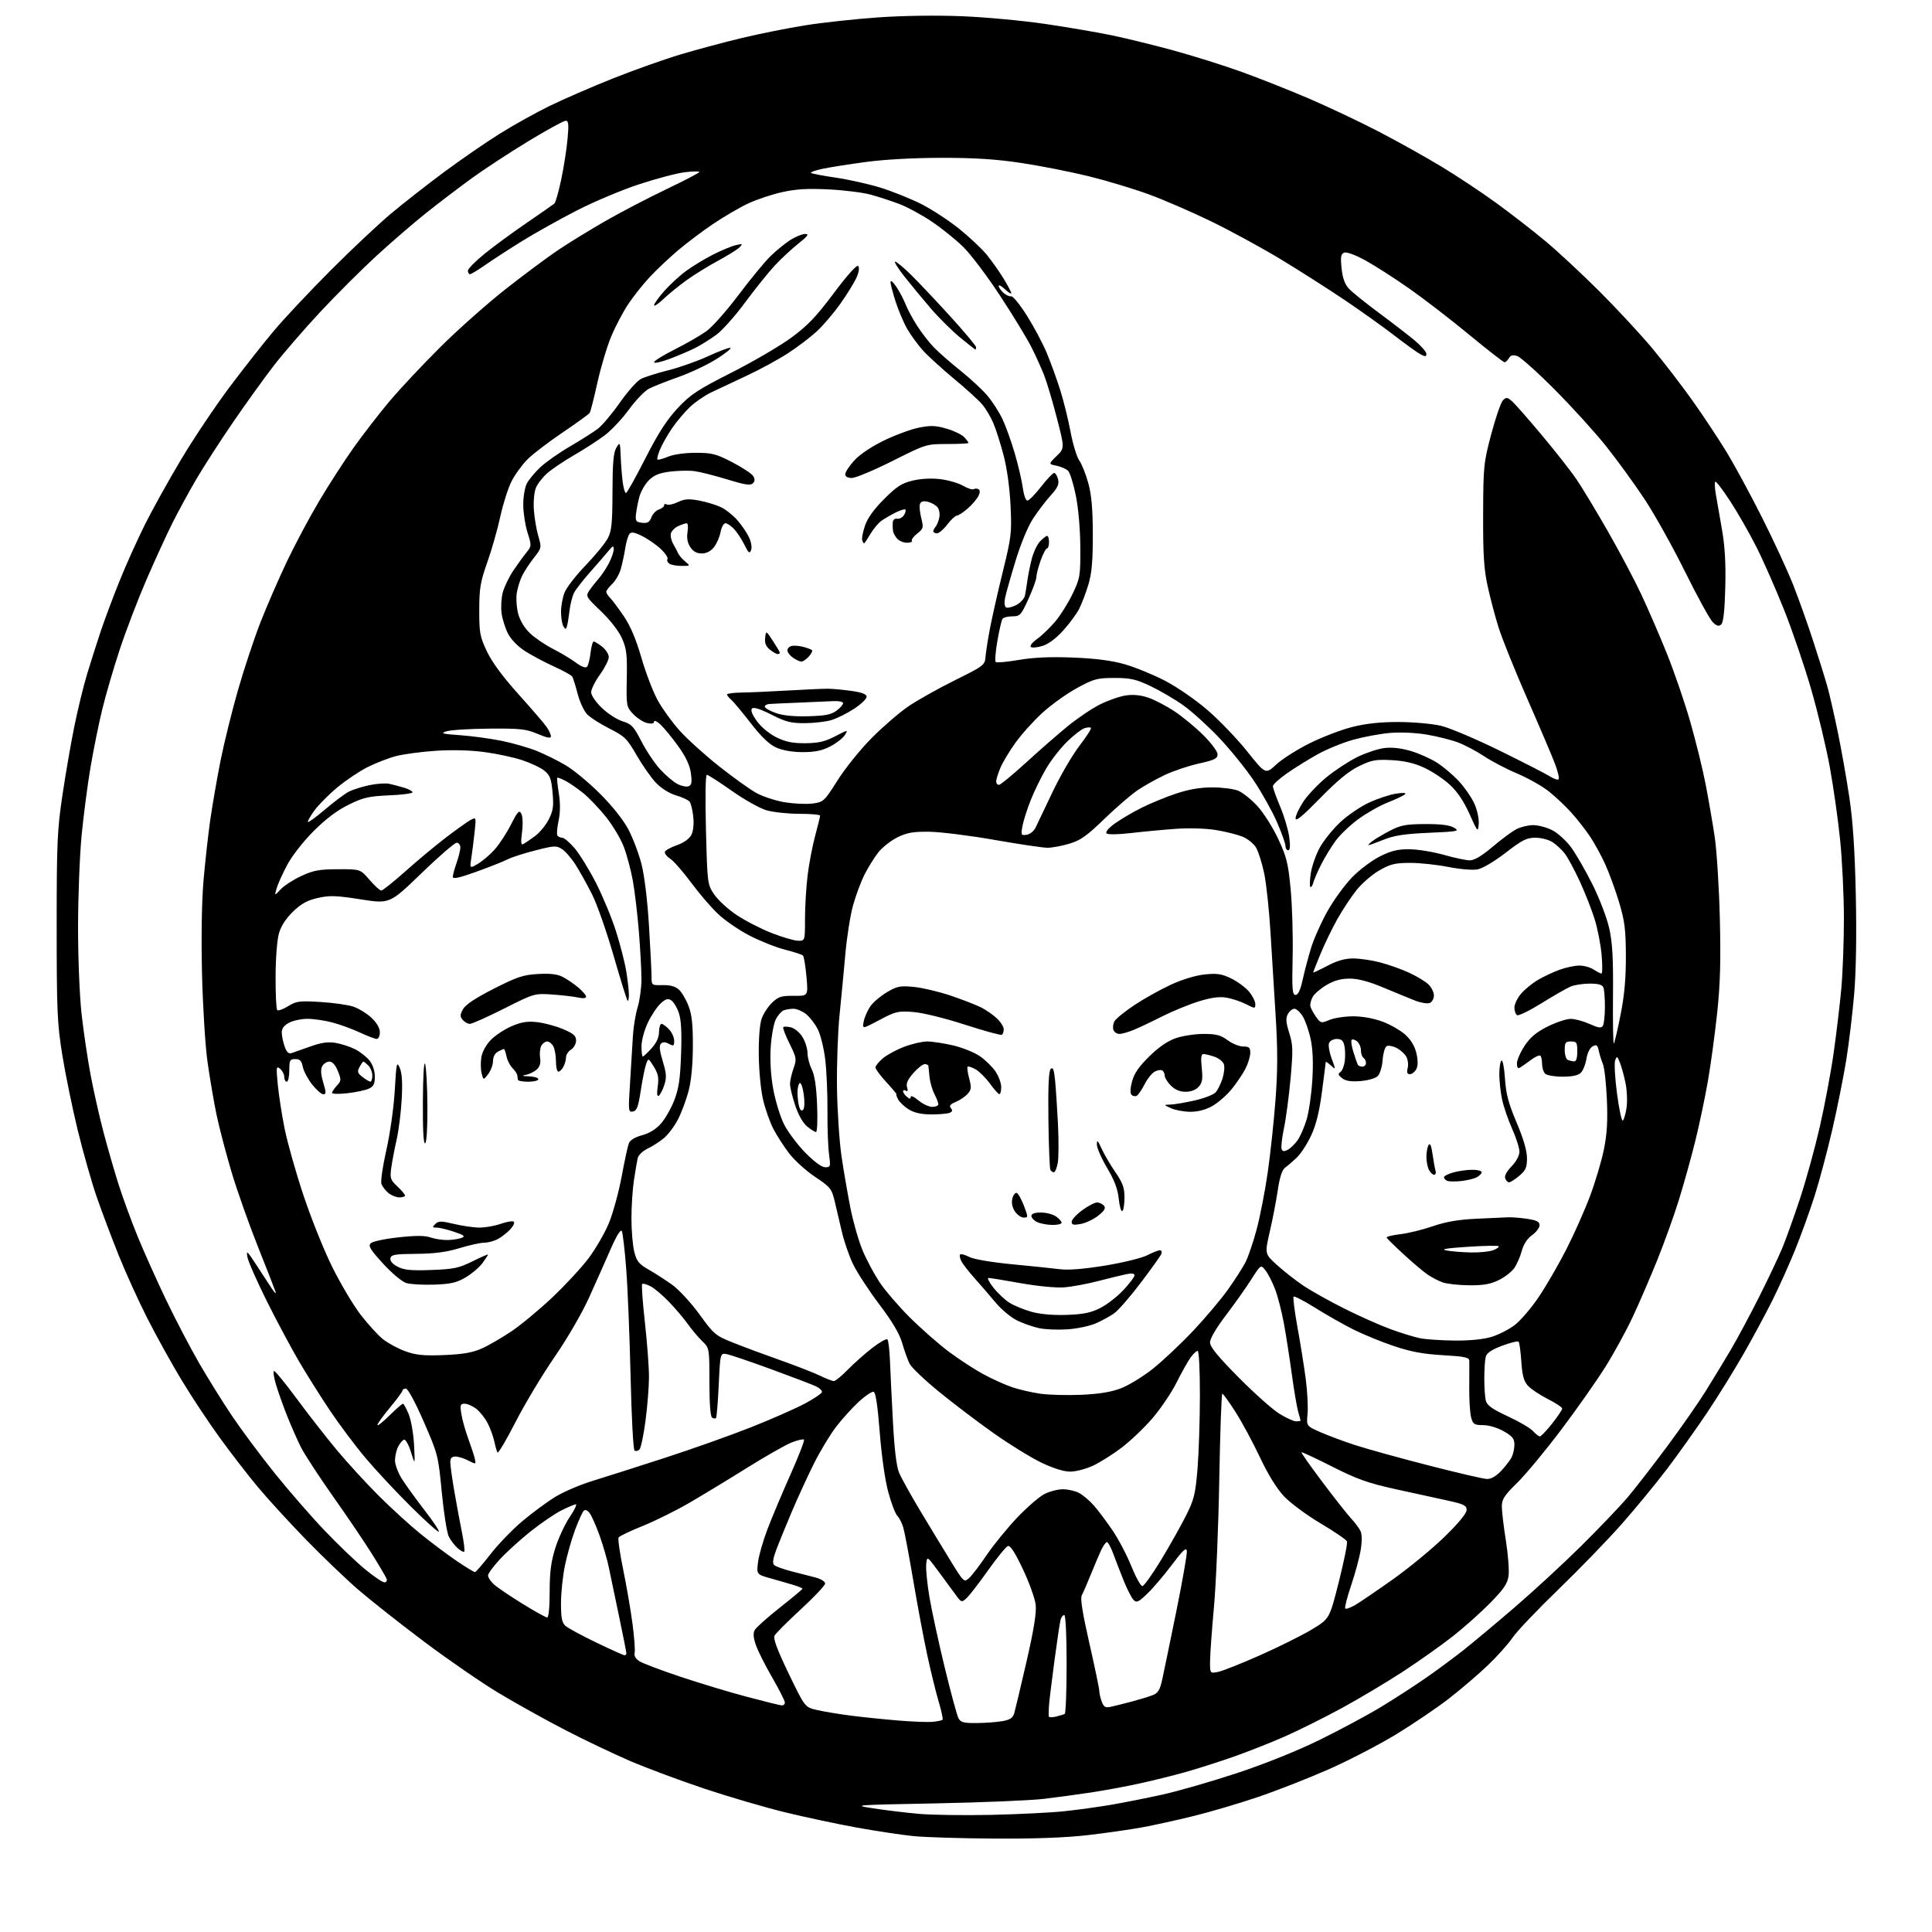 <?xml version="1.0" encoding="UTF-8" standalone="no"?>
<svg 
  version="1.1" 
  xmlns="http://www.w3.org/2000/svg" 
  xmlns:xlink="http://www.w3.org/1999/xlink" 
  xmlns:svg="http://www.w3.org/2000/svg"
  xmlns:rdf="http://www.w3.org/1999/02/22-rdf-syntax-ns#"
  xmlns:cc="http://creativecommons.org/ns#"
  xmlns:dc="http://purl.org/dc/elements/1.1/"
  viewBox="0 0 768 768"
  width="768"
  height="768"
>
<style>svg {background-color: white; }</style>"
<path stroke="none" fill="black" fill-rule="evenodd" d="M395.51,730.87C382.30,730.79 367.68,730.35 363.00,729.87C358.32,729.39 348.20,727.86 340.50,726.47C332.80,725.08 319.98,722.34 312.00,720.40C304.02,718.45 289.62,714.23 280.00,711.02C270.38,707.80 257.10,702.86 250.50,700.03C243.90,697.19 232.20,691.61 224.50,687.62C216.80,683.63 205.00,677.06 198.27,673.02C191.55,668.98 178.30,659.86 168.83,652.76C159.35,645.65 147.53,636.32 142.55,632.04C137.57,627.75 128.09,618.67 121.49,611.87C114.88,605.07 106.28,595.66 102.38,590.97C98.47,586.29 91.70,577.51 87.32,571.47C82.94,565.44 76.15,555.19 72.23,548.69C68.30,542.20 62.19,531.17 58.64,524.19C55.09,517.21 49.94,505.88 47.18,499.00C44.42,492.12 40.52,481.77 38.51,476.00C36.50,470.23 33.09,458.24 30.92,449.36C28.76,440.49 25.99,426.99 24.76,419.36C22.75,406.84 22.54,401.93 22.53,368.50C22.53,335.15 22.75,329.99 24.80,316.21C26.05,307.79 28.19,295.42 29.56,288.71C30.92,281.99 33.19,272.68 34.61,268.00C36.02,263.32 38.46,255.68 40.02,251.00C41.59,246.32 44.95,237.32 47.50,231.00C50.04,224.68 54.59,214.55 57.62,208.50C60.64,202.45 67.15,190.75 72.08,182.50C77.01,174.25 85.60,161.43 91.17,154.00C96.74,146.57 104.70,136.45 108.87,131.50C113.03,126.55 123.20,115.72 131.47,107.44C139.74,99.15 150.55,88.99 155.50,84.85C160.45,80.71 169.85,73.35 176.39,68.50C182.93,63.64 192.83,56.81 198.39,53.32C203.95,49.83 213.00,44.78 218.50,42.10C224.00,39.42 235.31,34.51 243.63,31.19C251.95,27.87 264.10,23.56 270.63,21.61C277.16,19.66 288.15,16.72 295.05,15.07C301.95,13.42 313.20,11.17 320.05,10.07C326.90,8.97 339.93,7.56 349.00,6.92C358.93,6.22 372.24,6.04 382.43,6.45C391.74,6.83 406.60,8.20 415.44,9.51C424.29,10.81 436.23,12.85 441.98,14.04C447.73,15.24 458.90,17.98 466.81,20.15C474.71,22.32 486.88,26.15 493.84,28.67C500.80,31.19 512.72,35.92 520.33,39.18C527.93,42.45 540.31,48.30 547.83,52.19C555.35,56.09 566.67,62.40 573.00,66.23C579.33,70.06 589.23,76.63 595.00,80.84C600.77,85.04 609.55,91.86 614.49,95.99C619.44,100.12 629.11,109.13 635.99,116.01C642.87,122.88 652.25,133.01 656.84,138.51C661.42,144.00 668.68,153.45 672.97,159.50C677.26,165.55 683.36,174.78 686.53,180.00C689.69,185.22 696.02,196.93 700.58,206.00C705.14,215.07 710.65,227.00 712.82,232.50C714.99,238.00 718.60,248.12 720.83,255.00C723.07,261.88 725.59,269.98 726.43,273.00C727.28,276.02 729.13,284.12 730.55,291.00C731.97,297.88 734.04,309.57 735.15,317.00C736.56,326.46 737.33,338.07 737.71,355.78C738.06,371.87 737.82,386.23 737.05,395.28C736.38,403.10 734.96,414.90 733.89,421.50C732.82,428.10 730.34,440.48 728.38,449.00C726.41,457.52 723.23,469.45 721.30,475.50C719.37,481.55 715.84,491.29 713.46,497.15C711.07,503.01 707.02,512.01 704.44,517.15C701.87,522.29 696.81,531.67 693.20,538.00C689.60,544.33 683.12,554.78 678.81,561.24C674.50,567.69 667.30,577.82 662.82,583.74C658.33,589.66 650.15,599.60 644.64,605.84C639.14,612.08 627.81,623.78 619.47,631.84C611.13,639.90 602.93,648.52 601.26,651.00C599.59,653.48 595.13,658.45 591.36,662.05C587.59,665.65 580.67,671.56 576.00,675.19C571.32,678.81 561.94,685.18 555.15,689.33C548.35,693.48 536.17,699.80 528.08,703.37C519.98,706.93 507.32,711.90 499.93,714.39C492.54,716.89 481.10,720.27 474.50,721.89C467.90,723.52 458.68,725.55 454.00,726.41C449.32,727.26 439.65,728.65 432.51,729.48C423.90,730.49 411.41,730.96 395.51,730.87zM394.00,721.44C404.73,721.20 417.77,720.56 423.00,720.00C428.23,719.45 436.55,718.30 441.50,717.46C446.45,716.62 455.68,714.79 462.00,713.40C468.32,712.00 481.71,708.15 491.74,704.83C502.99,701.10 515.63,696.02 524.74,691.55C532.86,687.56 543.77,681.70 549.00,678.52C554.23,675.35 562.10,670.26 566.50,667.21C570.90,664.17 577.65,659.19 581.50,656.15C585.35,653.11 594.56,645.42 601.96,639.06C609.37,632.71 621.35,621.66 628.58,614.51C635.81,607.35 644.18,598.58 647.19,595.00C650.20,591.42 657.17,582.42 662.69,575.00C668.21,567.58 675.12,557.67 678.03,553.00C680.94,548.33 685.45,540.90 688.05,536.50C690.64,532.10 695.70,522.65 699.30,515.50C702.89,508.35 707.02,499.64 708.47,496.15C709.92,492.65 713.07,483.88 715.47,476.65C717.87,469.42 721.43,456.52 723.38,448.00C725.33,439.48 727.82,426.20 728.91,418.50C730.01,410.80 731.37,399.32 731.95,393.00C732.52,386.68 732.99,374.07 732.98,365.00C732.97,355.93 732.30,341.98 731.49,334.00C730.69,326.02 728.84,312.98 727.39,305.00C725.94,297.02 722.58,283.02 719.93,273.87C717.28,264.73 712.43,250.52 709.15,242.29C705.87,234.07 700.94,222.87 698.19,217.42C695.44,211.96 690.76,203.78 687.79,199.23C684.81,194.67 682.14,191.19 681.85,191.48C681.56,191.77 681.64,193.92 682.03,196.26C682.42,198.59 683.51,204.84 684.45,210.14C685.67,217.00 686.06,223.69 685.83,233.35C685.61,242.32 685.09,247.32 684.27,248.13C683.31,249.09 682.61,248.95 680.97,247.47C679.82,246.43 674.85,237.42 669.92,227.44C664.98,217.45 657.66,204.34 653.65,198.29C649.64,192.25 642.81,182.84 638.47,177.40C634.13,171.95 624.94,161.82 618.04,154.89C611.14,147.95 604.42,141.94 603.10,141.52C601.37,140.98 600.46,141.22 599.80,142.39C599.31,143.27 598.53,144.00 598.08,144.00C597.63,144.00 591.32,139.09 584.06,133.09C576.80,127.08 566.06,118.81 560.18,114.69C554.31,110.57 546.46,105.54 542.73,103.50C538.78,101.34 535.29,100.06 534.35,100.42C533.02,100.93 532.83,102.05 533.30,106.64C533.71,110.55 534.58,113.00 536.19,114.73C537.46,116.10 542.77,120.39 548.00,124.26C553.23,128.14 559.64,133.08 562.25,135.24C564.86,137.41 567.00,139.84 567.00,140.63C567.00,141.81 566.59,141.85 564.75,140.89C563.51,140.24 558.90,136.93 554.50,133.53C550.10,130.13 541.10,123.70 534.50,119.25C527.90,114.80 516.42,107.49 509.00,103.00C501.57,98.51 489.20,91.77 481.50,88.02C473.80,84.27 462.55,79.40 456.50,77.20C450.45,74.99 439.72,71.77 432.65,70.03C425.58,68.30 413.66,65.94 406.15,64.81C396.18,63.29 387.65,62.74 374.50,62.74C363.49,62.74 351.75,63.38 344.25,64.38C337.52,65.28 329.72,66.51 326.93,67.11C324.14,67.71 322.10,68.43 322.39,68.73C322.68,69.02 327.10,69.87 332.21,70.61C337.32,71.36 345.31,73.15 349.98,74.59C354.64,76.03 361.90,78.94 366.11,81.05C370.31,83.17 377.12,87.60 381.22,90.90C385.33,94.21 390.27,98.84 392.20,101.20C394.13,103.57 397.13,107.80 398.86,110.61C400.59,113.42 402.00,116.09 402.00,116.53C402.00,116.98 400.88,116.29 399.50,115.00C398.13,113.71 397.00,113.11 397.00,113.67C397.00,114.23 397.84,115.45 398.87,116.39C399.91,117.32 401.30,117.95 401.97,117.79C402.64,117.63 405.46,121.10 408.23,125.50C411.00,129.90 414.56,136.60 416.14,140.39C417.71,144.17 420.10,150.76 421.44,155.01C422.79,159.27 424.64,166.74 425.55,171.62C426.47,176.50 428.03,181.64 429.02,183.03C430.02,184.43 431.63,188.49 432.61,192.04C433.90,196.76 434.39,202.26 434.41,212.50C434.42,223.19 434.00,227.91 432.62,232.47C431.63,235.75 429.99,240.05 428.99,242.02C427.98,243.99 425.14,247.86 422.66,250.61C419.81,253.78 416.77,256.04 414.36,256.78C412.26,257.43 410.19,257.59 409.75,257.15C409.31,256.71 410.48,255.26 412.35,253.93C414.22,252.59 417.45,249.47 419.53,247.00C421.61,244.53 424.70,239.57 426.40,236.00C429.35,229.82 429.50,228.91 429.44,217.50C429.40,210.40 428.68,202.03 427.66,197.01C426.72,192.34 425.34,187.91 424.59,187.16C423.84,186.41 421.77,185.50 419.99,185.13C416.76,184.47 416.76,184.47 419.99,181.31C423.22,178.16 423.22,178.16 420.11,166.13C418.41,159.51 416.11,151.83 415.02,149.05C413.93,146.27 411.64,141.24 409.93,137.86C408.22,134.48 402.67,125.37 397.58,117.61C392.50,109.85 385.90,101.10 382.92,98.17C379.94,95.24 374.26,90.67 370.30,88.02C366.35,85.36 360.50,82.21 357.32,81.02C354.13,79.83 349.05,78.17 346.01,77.35C342.98,76.52 335.50,75.59 329.40,75.29C321.05,74.87 316.44,75.15 310.85,76.39C306.76,77.30 300.65,79.35 297.27,80.95C293.89,82.55 287.67,86.19 283.45,89.03C279.23,91.88 272.94,96.62 269.47,99.56C266.00,102.51 260.98,107.24 258.33,110.08C255.67,112.92 251.81,117.77 249.75,120.87C247.68,123.97 244.63,129.77 242.96,133.77C241.29,137.77 238.82,146.02 237.48,152.09C236.14,158.16 234.77,163.56 234.44,164.09C234.11,164.62 229.27,168.14 223.67,171.91C218.08,175.68 211.77,180.50 209.65,182.63C207.53,184.76 204.69,188.68 203.34,191.35C201.98,194.01 199.98,200.31 198.88,205.35C197.79,210.38 195.46,218.55 193.71,223.50C190.95,231.30 190.52,233.83 190.51,242.50C190.50,251.61 190.77,253.08 193.58,259.00C195.61,263.26 199.92,269.11 206.13,276.00C211.33,281.77 216.35,287.61 217.29,288.97C218.23,290.33 219.00,292.01 219.00,292.71C219.00,293.60 217.47,293.32 213.75,291.75C209.11,289.79 206.87,289.54 194.50,289.64C186.80,289.70 179.15,290.18 177.50,290.70C174.92,291.52 175.70,291.74 183.00,292.26C187.68,292.60 195.10,293.61 199.50,294.51C203.90,295.42 210.10,297.20 213.28,298.47C216.46,299.75 221.63,302.30 224.78,304.15C227.93,305.99 234.10,311.10 238.50,315.50C243.36,320.35 247.80,325.93 249.78,329.69C251.58,333.09 253.93,339.31 255.01,343.52C256.18,348.13 257.36,357.80 257.97,367.83C258.53,377.00 258.99,386.12 258.99,388.10C259.00,391.69 259.00,391.69 263.39,391.60C266.39,391.53 268.45,392.10 269.86,393.37C271.00,394.40 272.73,397.33 273.70,399.87C275.04,403.37 275.46,407.30 275.42,416.00C275.39,423.38 274.77,429.73 273.71,433.73C272.80,437.16 270.94,442.17 269.57,444.85C268.21,447.54 265.70,450.91 264.00,452.35C262.30,453.78 259.35,455.69 257.44,456.59C255.53,457.50 253.76,459.19 253.50,460.37C253.23,461.54 252.57,465.43 252.02,469.00C251.47,472.57 251.01,479.46 251.01,484.31C251.00,489.15 251.51,495.13 252.13,497.59C253.08,501.39 253.95,502.46 257.88,504.71C260.42,506.16 264.64,508.89 267.26,510.76C269.87,512.64 274.73,517.92 278.06,522.50C283.89,530.53 284.36,530.92 291.80,533.88C296.03,535.56 304.45,538.69 310.50,540.82C316.55,542.96 323.50,545.67 325.94,546.85C328.38,548.03 330.87,549.00 331.48,549.00C332.09,549.00 334.59,546.95 337.04,544.44C339.49,541.93 343.87,538.05 346.78,535.80C349.68,533.55 352.37,532.04 352.76,532.43C353.15,532.82 353.60,536.59 353.77,540.82C353.93,545.04 354.46,555.96 354.95,565.08C355.53,576.06 356.36,582.92 357.39,585.40C358.25,587.46 361.97,594.17 365.66,600.32C369.35,606.47 374.80,615.47 377.78,620.31C383.12,629.00 383.23,629.10 385.23,627.31C386.34,626.32 389.49,622.19 392.22,618.15C394.96,614.11 400.40,607.43 404.31,603.31C408.22,599.20 413.11,594.97 415.17,593.91C417.23,592.86 420.54,592.00 422.51,592.00C424.48,592.00 427.36,592.65 428.90,593.45C430.44,594.25 433.09,596.48 434.79,598.42C436.49,600.35 439.81,604.76 442.16,608.22C444.52,611.67 447.91,618.10 449.69,622.50C451.47,626.90 453.45,630.50 454.10,630.50C454.74,630.50 458.12,625.77 461.61,620.00C465.09,614.23 469.55,606.30 471.51,602.39C474.66,596.12 475.19,593.93 476.03,583.89C476.54,577.63 476.97,564.51 476.98,554.75C476.99,544.44 476.61,537.00 476.07,537.00C475.56,537.00 474.26,538.24 473.19,539.75C472.13,541.26 469.62,545.75 467.63,549.72C465.63,553.70 461.33,560.05 458.07,563.83C454.82,567.62 449.30,572.87 445.82,575.50C442.35,578.13 437.25,581.34 434.50,582.63C431.75,583.92 427.69,584.98 425.47,584.99C422.90,585.00 418.75,583.71 413.97,581.42C409.86,579.46 401.35,574.21 395.05,569.76C388.75,565.32 378.96,557.89 373.28,553.25C367.61,548.62 362.35,543.63 361.61,542.16C360.86,540.70 359.54,537.02 358.67,534.00C357.57,530.18 354.78,525.45 349.53,518.50C345.37,513.00 340.68,505.80 339.09,502.50C337.51,499.20 335.50,493.35 334.62,489.50C333.74,485.65 332.45,480.17 331.76,477.33C330.60,472.55 330.01,471.82 324.02,467.83C320.45,465.45 315.81,461.25 313.71,458.50C311.61,455.75 308.78,451.37 307.43,448.76C306.08,446.15 304.25,440.98 303.36,437.26C302.45,433.45 301.70,425.71 301.63,419.50C301.55,412.82 302.00,407.09 302.77,404.91C303.47,402.94 305.35,400.08 306.94,398.56C309.43,396.17 310.61,395.80 315.55,395.86C321.27,395.93 321.27,395.93 320.58,388.21C320.19,383.97 319.57,380.20 319.19,379.83C318.81,379.46 315.57,378.41 312.00,377.49C308.43,376.58 302.05,374.04 297.84,371.85C293.62,369.66 287.96,365.75 285.26,363.15C282.55,360.56 277.77,354.96 274.62,350.71C271.48,346.46 267.79,342.25 266.42,341.36C265.05,340.46 264.09,339.22 264.30,338.61C264.50,338.01 266.64,336.82 269.07,335.98C271.72,335.05 273.99,333.47 274.78,331.97C275.60,330.43 275.90,327.67 275.58,324.64C275.30,321.97 274.64,319.27 274.11,318.64C273.59,318.00 271.16,316.89 268.71,316.17C266.05,315.38 262.86,313.38 260.76,311.18C258.84,309.16 255.38,304.23 253.08,300.24C249.24,293.57 248.34,292.69 242.20,289.59C238.51,287.73 234.51,285.14 233.30,283.84C232.09,282.54 230.42,278.89 229.60,275.73C228.78,272.56 227.82,269.52 227.48,268.96C227.13,268.41 223.86,266.60 220.21,264.94C216.55,263.28 211.39,260.53 208.73,258.83C205.82,256.96 203.12,254.19 201.93,251.87C200.85,249.74 199.70,246.09 199.38,243.74C199.06,241.40 199.28,237.68 199.87,235.47C200.47,233.27 202.30,229.45 203.95,226.98C205.60,224.52 207.94,221.27 209.16,219.76C211.34,217.07 211.35,216.94 209.69,211.67C208.76,208.73 208.00,203.75 208.00,200.61C208.00,197.47 208.64,193.69 209.42,192.20C210.20,190.72 212.56,187.85 214.67,185.84C216.78,183.83 222.10,180.08 226.50,177.51C230.90,174.93 235.92,171.75 237.65,170.44C239.38,169.13 243.32,164.45 246.40,160.05C249.49,155.65 253.25,151.41 254.76,150.64C256.27,149.87 261.17,148.32 265.66,147.19C270.16,146.06 277.33,143.52 281.60,141.55C285.88,139.57 289.81,138.10 290.35,138.28C290.89,138.46 288.40,140.46 284.82,142.72C281.24,144.98 274.42,148.21 269.67,149.88C264.92,151.56 259.65,153.65 257.96,154.52C256.27,155.39 252.69,159.12 250.00,162.80C247.32,166.49 242.95,171.12 240.31,173.11C237.66,175.09 232.22,178.61 228.20,180.93C224.19,183.25 219.41,186.46 217.58,188.07C215.75,189.67 213.70,192.31 213.03,193.93C212.35,195.58 211.99,199.41 212.22,202.68C212.45,205.88 213.24,210.59 213.99,213.13C215.33,217.69 215.30,217.83 212.31,221.63C210.64,223.76 208.55,226.92 207.67,228.65C206.78,230.37 205.78,233.54 205.43,235.69C205.09,237.83 205.35,241.58 206.00,244.02C206.74,246.76 208.54,249.71 210.72,251.77C212.66,253.60 216.77,256.39 219.87,257.97C222.97,259.55 227.05,262.00 228.95,263.42C231.03,264.99 232.76,265.64 233.31,265.09C233.81,264.59 234.46,262.11 234.74,259.59C235.03,257.06 235.59,255.00 236.00,255.00C236.40,255.00 237.92,255.93 239.37,257.07C240.81,258.21 242.00,260.07 242.00,261.20C242.00,262.34 240.43,265.45 238.50,268.13C236.58,270.81 235.00,273.98 235.00,275.17C235.00,276.42 236.82,279.08 239.29,281.45C241.64,283.71 245.35,286.09 247.54,286.75C251.03,287.81 251.92,288.76 254.98,294.73C256.89,298.45 260.24,303.45 262.43,305.83C264.61,308.21 267.70,310.83 269.29,311.65C270.88,312.47 272.87,312.88 273.72,312.55C274.94,312.09 275.13,310.99 274.64,307.36C274.20,304.18 272.65,300.87 269.61,296.63C267.19,293.26 264.04,289.41 262.61,288.08C261.17,286.74 260.00,286.19 260.00,286.84C260.00,287.63 259.06,287.83 257.25,287.42C255.74,287.08 253.25,285.48 251.72,283.86C248.99,280.96 248.95,280.71 249.16,269.70C249.34,260.09 249.06,257.82 247.21,253.67C245.94,250.84 242.51,246.42 238.88,242.96C232.94,237.30 232.77,237.00 234.24,234.79C235.08,233.53 236.77,231.38 237.98,230.00C239.20,228.62 241.05,225.83 242.10,223.79C243.14,221.75 243.99,219.27 243.97,218.29C243.94,216.79 243.60,216.91 241.88,219.00C240.75,220.38 237.50,224.13 234.66,227.33C231.82,230.54 228.93,234.24 228.24,235.55C227.54,236.86 226.71,240.09 226.40,242.72C226.09,245.35 225.62,248.16 225.36,248.97C224.95,250.27 224.78,250.27 223.96,248.97C223.45,248.16 223.02,245.57 223.02,243.22C223.01,240.86 223.67,237.33 224.49,235.37C225.31,233.41 229.08,228.59 232.87,224.66C236.65,220.72 240.58,215.93 241.59,214.00C243.13,211.07 243.44,208.07 243.47,195.50C243.50,184.02 243.86,179.91 245.00,178.00C246.45,175.58 246.51,175.69 246.74,181.50C246.87,184.80 247.24,189.41 247.55,191.75C247.87,194.09 248.44,196.00 248.82,196.00C249.21,196.00 252.67,189.83 256.51,182.28C261.64,172.20 265.06,166.89 269.36,162.28C274.47,156.81 277.21,155.00 290.86,148.08C299.46,143.72 310.15,137.47 314.60,134.19C321.05,129.46 324.50,125.83 331.46,116.52C336.76,109.43 340.57,105.17 341.13,105.73C341.68,106.28 341.48,108.00 340.60,110.07C339.81,111.96 336.94,116.65 334.22,120.50C331.51,124.35 327.20,129.42 324.64,131.77C322.09,134.12 316.89,138.05 313.09,140.51C309.28,142.97 301.97,146.95 296.84,149.34C291.70,151.74 285.37,154.72 282.76,155.96C280.16,157.19 276.31,159.85 274.20,161.85C272.10,163.86 268.92,167.64 267.13,170.26C265.35,172.88 263.21,176.64 262.39,178.62C261.56,180.60 261.09,182.42 261.33,182.67C261.58,182.91 263.46,182.42 265.51,181.56C267.74,180.63 272.20,180.00 276.55,180.00C283.05,180.00 284.67,180.42 291.09,183.75C295.07,185.81 298.80,188.28 299.39,189.22C300.16,190.47 300.13,191.27 299.26,192.14C298.33,193.07 296.05,192.72 289.08,190.58C284.14,189.06 278.30,187.58 276.11,187.29C273.92,186.99 269.55,187.08 266.39,187.47C262.06,188.01 259.99,188.86 257.91,190.94C256.40,192.45 254.70,195.44 254.13,197.59C253.57,199.74 252.97,202.85 252.80,204.50C252.54,207.12 252.85,207.54 255.25,207.82C257.41,208.06 258.20,207.60 258.94,205.65C259.46,204.29 260.81,202.88 261.94,202.52C263.07,202.16 264.00,201.42 264.00,200.87C264.00,200.33 264.47,200.17 265.05,200.53C265.63,200.89 267.60,200.47 269.44,199.60C272.13,198.32 273.80,198.20 277.96,198.99C280.82,199.53 284.69,200.71 286.57,201.60C288.45,202.49 291.37,204.80 293.07,206.73C294.76,208.66 296.85,211.71 297.71,213.53C298.61,215.42 298.98,217.60 298.57,218.66C297.96,220.20 297.53,219.86 295.92,216.56C294.85,214.39 293.01,211.58 291.82,210.31C290.63,209.04 289.08,208.00 288.37,208.00C287.67,208.00 286.79,209.58 286.43,211.51C286.07,213.44 284.89,216.14 283.81,217.51C282.53,219.14 280.85,220.00 278.95,220.00C276.95,220.00 275.53,219.22 274.40,217.48C273.28,215.78 272.93,213.83 273.31,211.48C273.62,209.57 273.47,208.00 272.98,208.00C272.49,208.00 270.99,208.50 269.63,209.12C268.28,209.74 266.96,211.05 266.70,212.04C266.44,213.02 266.84,214.88 267.58,216.17C268.32,217.45 269.23,219.18 269.61,220.00C269.98,220.82 271.24,222.28 272.39,223.23C274.48,224.94 274.46,224.96 271.00,224.96C269.07,224.97 266.88,224.58 266.12,224.10C265.36,223.62 265.01,222.79 265.33,222.27C265.66,221.75 264.48,219.94 262.71,218.27C260.94,216.59 257.63,214.28 255.35,213.14C252.14,211.53 250.97,211.34 250.21,212.28C249.67,212.95 248.91,215.53 248.53,218.00C248.15,220.47 247.35,224.17 246.77,226.21C246.18,228.26 244.65,230.92 243.35,232.14C242.06,233.35 241.00,234.75 241.00,235.25C241.00,235.74 241.69,236.83 242.54,237.68C243.38,238.52 245.82,241.79 247.96,244.93C250.62,248.85 252.84,254.10 255.00,261.58C256.74,267.59 259.67,275.20 261.51,278.50C263.35,281.80 267.25,287.18 270.18,290.45C273.11,293.72 280.12,300.06 285.76,304.54C291.41,309.03 298.18,313.87 300.80,315.30C303.43,316.72 308.54,318.37 312.16,318.95C315.78,319.52 320.72,319.73 323.13,319.40C327.37,318.81 327.70,318.50 332.98,310.15C335.98,305.39 342.05,297.86 346.47,293.41C350.89,288.96 357.39,283.34 360.91,280.91C364.44,278.48 372.76,273.80 379.41,270.50C391.20,264.65 391.51,264.41 391.77,261.00C391.92,259.07 392.74,253.90 393.59,249.50C394.44,245.10 396.73,234.97 398.69,227.00C402.03,213.42 402.22,211.77 401.71,201.00C401.38,194.02 400.30,186.18 398.96,181.05C397.75,176.40 395.90,170.60 394.86,168.17C393.81,165.73 391.84,162.41 390.47,160.79C389.11,159.16 384.05,154.57 379.24,150.58C374.43,146.59 368.86,141.51 366.87,139.29C364.87,137.07 362.09,133.28 360.70,130.87C359.30,128.47 357.23,123.61 356.08,120.08C354.94,116.56 354.00,112.96 354.00,112.10C354.00,111.23 355.03,112.08 356.32,114.02C357.59,115.93 359.25,119.08 360.00,121.00C360.75,122.92 362.80,126.75 364.57,129.50C366.33,132.25 369.32,136.11 371.21,138.07C373.11,140.03 377.83,144.17 381.70,147.26C385.57,150.35 390.38,154.80 392.40,157.15C394.41,159.50 397.15,163.74 398.49,166.58C399.83,169.41 402.05,175.61 403.43,180.35C404.80,185.09 406.23,191.23 406.59,193.99C406.96,196.74 407.77,199.00 408.39,199.00C409.02,199.00 411.46,196.52 413.82,193.50C416.18,190.47 418.53,188.00 419.04,188.00C419.55,188.00 420.25,189.13 420.59,190.51C421.09,192.48 420.45,193.86 417.64,196.98C415.67,199.15 412.51,203.31 410.62,206.22C408.60,209.31 405.72,216.27 403.68,223.00C401.75,229.32 399.89,235.92 399.53,237.65C399.16,239.46 399.32,241.08 399.91,241.45C400.48,241.80 402.30,241.38 403.96,240.52C405.61,239.67 407.18,237.96 407.44,236.73C407.69,235.50 408.11,232.93 408.37,231.00C408.62,229.07 409.38,225.25 410.05,222.50C410.72,219.75 412.22,216.50 413.38,215.27C414.55,214.04 415.84,213.03 416.25,213.02C416.66,213.01 417.00,214.12 417.00,215.50C417.00,216.88 416.64,218.00 416.20,218.00C415.76,218.00 414.63,220.14 413.69,222.75C412.76,225.36 411.99,228.31 412.00,229.30C412.00,230.29 410.58,234.23 408.84,238.05C405.86,244.59 405.48,245.00 402.40,245.00C400.59,245.00 398.82,245.47 398.47,246.05C398.11,246.63 397.21,250.57 396.47,254.80C395.73,259.04 395.44,262.79 395.81,263.15C396.19,263.50 400.32,263.14 405.00,262.33C410.88,261.33 417.51,261.03 426.50,261.39C435.38,261.73 441.87,262.57 446.96,264.01C451.07,265.17 458.27,268.11 462.96,270.53C467.80,273.03 475.19,278.12 480.00,282.26C484.68,286.29 491.78,293.69 495.79,298.71C503.08,307.84 503.08,307.84 507.29,303.93C509.61,301.78 515.55,297.99 520.50,295.52C525.45,293.05 533.07,290.12 537.44,289.01C542.95,287.62 548.61,287.00 555.94,287.01C561.75,287.02 569.33,287.70 572.80,288.51C576.26,289.33 586.83,293.81 596.30,298.47C605.76,303.13 614.72,307.72 616.21,308.68C617.70,309.63 619.21,310.13 619.56,309.78C619.91,309.43 619.30,306.74 618.20,303.82C617.11,300.89 612.17,289.27 607.22,278.00C602.28,266.73 597.11,253.90 595.73,249.50C594.34,245.10 592.38,237.68 591.36,233.00C589.88,226.22 589.51,220.46 589.57,204.50C589.63,185.35 589.77,183.99 592.80,172.56C594.54,165.99 596.63,159.94 597.45,159.12C598.77,157.80 599.19,157.86 601.12,159.57C602.33,160.63 607.70,166.75 613.06,173.17C618.43,179.59 624.60,187.46 626.77,190.67C628.95,193.88 634.47,203.03 639.04,211.00C643.61,218.97 649.58,230.22 652.30,236.00C655.02,241.78 659.64,252.42 662.55,259.66C665.47,266.89 669.67,279.11 671.87,286.80C674.08,294.50 676.84,305.68 677.99,311.65C679.15,317.62 680.77,327.00 681.60,332.50C682.43,338.00 683.35,352.62 683.66,365.00C684.08,382.02 683.82,391.20 682.60,402.67C681.71,411.01 680.06,423.16 678.93,429.67C677.80,436.17 675.55,446.90 673.92,453.50C672.29,460.10 669.34,470.68 667.38,477.00C665.42,483.32 661.53,494.12 658.75,501.00C655.97,507.88 651.60,518.00 649.03,523.50C646.46,529.00 641.53,538.00 638.08,543.50C634.62,549.00 626.71,560.25 620.48,568.50C614.26,576.75 606.43,586.19 603.08,589.47C597.99,594.46 597.00,595.99 597.00,598.85C597.00,600.73 597.72,606.80 598.60,612.34C599.48,617.89 599.97,624.20 599.68,626.36C599.25,629.55 597.85,631.62 592.33,637.24C588.57,641.06 581.90,647.01 577.50,650.46C573.10,653.92 564.33,660.14 558.00,664.29C551.67,668.44 540.66,675.02 533.52,678.92C526.37,682.81 515.94,688.00 510.33,690.46C504.72,692.92 495.49,696.54 489.81,698.52C484.14,700.49 475.68,703.18 471.00,704.50C466.32,705.81 458.23,707.82 453.00,708.96C447.77,710.11 439.23,711.69 434.00,712.49C428.77,713.28 420.23,714.44 415.00,715.07C409.77,715.70 390.43,716.51 372.00,716.87C339.19,717.50 338.68,717.54 347.19,718.85C351.98,719.59 360.08,720.57 365.19,721.03C370.31,721.49 383.27,721.67 394.00,721.44zM370.87,684.45C372.73,684.25 374.45,683.88 374.69,683.64C374.94,683.39 374.23,680.11 373.12,676.35C372.00,672.58 369.95,664.20 368.56,657.73C367.16,651.25 364.68,637.98 363.03,628.23C361.38,618.48 359.60,609.04 359.08,607.25C358.56,605.46 357.49,603.34 356.69,602.55C355.90,601.75 354.27,597.50 353.09,593.09C351.81,588.38 350.43,578.62 349.71,569.37C348.91,558.98 348.09,553.53 347.30,553.26C346.64,553.05 343.99,554.81 341.42,557.18C338.84,559.56 334.79,564.02 332.42,567.11C330.04,570.19 326.08,576.75 323.61,581.67C321.14,586.59 317.13,595.32 314.70,601.06C312.27,606.80 309.47,613.66 308.49,616.30C307.28,619.53 307.02,621.42 307.70,622.10C308.26,622.66 311.37,623.79 314.61,624.62C317.85,625.45 322.19,626.56 324.25,627.10C326.31,627.64 328.00,628.70 328.00,629.46C328.00,630.22 323.68,634.81 318.40,639.67C313.13,644.52 308.41,649.24 307.92,650.15C307.28,651.34 308.83,655.52 313.49,665.22C319.95,678.64 319.95,678.64 324.77,679.76C327.43,680.37 333.40,681.36 338.05,681.97C342.70,682.57 351.23,683.45 357.00,683.93C362.77,684.41 369.02,684.64 370.87,684.45zM388.29,684.94C391.70,684.91 396.29,684.57 398.48,684.18C401.55,683.63 402.63,682.90 403.19,680.99C403.59,679.62 405.78,670.40 408.06,660.50C410.93,648.01 412.05,641.12 411.71,638.00C411.45,635.52 409.16,629.13 406.62,623.78C403.39,616.96 401.60,614.22 400.62,614.59C399.85,614.89 396.29,619.27 392.70,624.33C389.11,629.39 385.28,634.34 384.19,635.33C382.25,637.08 382.13,637.04 379.79,633.81C378.47,631.99 375.38,627.80 372.94,624.50C368.50,618.50 368.50,618.50 368.18,621.89C368.00,623.76 368.58,629.61 369.47,634.89C370.36,640.18 373.08,652.72 375.52,662.78C377.96,672.83 380.43,681.94 381.01,683.03C381.90,684.68 383.09,684.99 388.29,684.94zM419.75,682.38C421.26,682.02 422.84,681.53 423.25,681.30C423.66,681.07 424.00,672.13 424.00,661.44C424.00,650.08 423.61,642.00 423.07,642.00C422.55,642.00 421.91,642.79 421.62,643.75C421.34,644.71 420.21,652.25 419.11,660.50C418.01,668.75 417.03,676.85 416.95,678.50C416.86,680.15 416.84,681.85 416.89,682.27C416.95,682.69 418.24,682.74 419.75,682.38zM441.73,678.44C443.26,678.10 446.98,677.17 450.00,676.37C453.02,675.57 456.71,674.44 458.19,673.86C460.35,673.01 461.09,671.81 462.00,667.65C462.62,664.82 465.14,652.61 467.60,640.53C470.06,628.44 471.95,617.64 471.79,616.53C471.57,614.96 470.23,616.20 465.87,622.00C462.78,626.12 458.39,631.28 456.12,633.46C452.52,636.91 451.81,637.23 450.58,635.96C449.81,635.16 448.08,631.80 446.75,628.50C445.42,625.20 443.54,620.36 442.58,617.75C441.62,615.14 440.47,613.00 440.03,613.00C439.59,613.00 438.54,614.46 437.71,616.25C436.87,618.04 435.01,622.42 433.57,626.00C432.13,629.58 430.53,633.25 430.02,634.17C429.37,635.32 430.31,641.23 433.03,653.17C435.20,662.70 436.98,671.26 436.99,672.18C436.99,673.11 437.44,675.03 437.98,676.46C438.81,678.64 439.41,678.95 441.73,678.44zM310.75,677.92C311.44,677.97 312.00,677.45 312.00,676.78C312.00,676.12 309.75,671.67 307.00,666.90C304.24,662.13 301.32,656.34 300.51,654.02C299.48,651.11 299.32,649.26 300.00,648.00C300.54,646.99 305.03,642.97 309.99,639.06C314.95,635.15 319.00,631.77 319.00,631.55C319.00,631.34 317.54,630.70 315.75,630.15C313.96,629.60 309.85,628.41 306.62,627.51C300.74,625.87 300.74,625.87 301.31,621.06C301.62,618.42 303.32,612.49 305.08,607.88C306.84,603.27 310.95,593.50 314.22,586.16C317.49,578.83 319.91,572.58 319.60,572.27C319.30,571.96 317.12,572.46 314.77,573.37C312.42,574.28 304.43,578.83 297.00,583.46C289.57,588.10 279.19,594.40 273.92,597.46C268.65,600.52 260.32,604.64 255.42,606.62C250.51,608.59 246.23,610.64 245.90,611.17C245.57,611.70 246.38,617.40 247.70,623.82C249.03,630.24 250.70,639.95 251.42,645.39C252.15,650.83 252.53,656.08 252.27,657.06C251.99,658.16 252.69,659.40 254.16,660.35C255.45,661.18 262.80,663.97 270.50,666.54C278.20,669.11 290.12,672.71 297.00,674.53C303.88,676.35 310.06,677.88 310.75,677.92zM484.20,664.61C485.95,664.26 493.49,661.27 500.95,657.96C508.40,654.65 517.65,650.05 521.50,647.72C528.50,643.50 528.50,643.50 532.22,628.74C534.26,620.63 535.72,613.43 535.45,612.74C535.19,612.06 530.46,608.83 524.94,605.56C519.39,602.27 512.89,597.45 510.37,594.76C507.47,591.66 504.01,586.04 500.79,579.20C498.02,573.32 493.67,565.24 491.12,561.26C488.58,557.28 486.23,554.02 485.89,554.01C485.56,554.01 485.01,569.41 484.68,588.25C484.34,607.09 483.39,629.92 482.55,639.00C481.72,648.08 481.03,657.69 481.02,660.38C481.00,665.25 481.00,665.25 484.20,664.61zM248.25,657.99C248.66,657.99 249.00,657.64 249.00,657.20C249.00,656.77 247.68,650.13 246.07,642.45C244.46,634.78 242.63,626.02 242.00,623.00C241.38,619.98 239.75,614.35 238.38,610.50C237.00,606.65 235.23,602.62 234.44,601.55C233.53,600.33 232.64,599.96 232.05,600.55C231.52,601.08 229.99,604.45 228.63,608.06C227.27,611.67 225.45,618.07 224.58,622.27C223.71,626.48 223.00,633.24 223.00,637.30C223.00,643.10 223.38,645.04 224.77,646.29C225.74,647.17 231.25,650.16 237.02,652.93C242.78,655.70 247.84,657.98 248.25,657.99zM217.50,642.98C218.10,642.99 218.50,638.92 218.50,632.75C218.50,624.92 219.04,620.81 220.75,615.36C221.98,611.43 224.54,605.91 226.43,603.11C228.32,600.30 229.43,598.00 228.90,598.00C228.37,598.00 225.75,599.10 223.09,600.45C220.42,601.81 214.93,605.56 210.87,608.80C206.82,612.03 201.36,616.99 198.75,619.80C196.14,622.61 194.00,625.53 194.00,626.28C194.00,627.04 195.01,628.59 196.25,629.74C197.49,630.89 202.55,634.34 207.50,637.40C212.45,640.46 216.95,642.97 217.50,642.98zM538.87,637.92C540.81,636.77 547.57,632.16 553.90,627.67C560.22,623.17 569.36,615.64 574.20,610.93C579.79,605.49 583.00,601.59 583.00,600.25C583.00,598.43 581.94,597.91 575.25,596.45C570.99,595.53 561.65,593.48 554.50,591.91C543.78,589.54 539.41,587.98 529.59,583.01C523.05,579.69 517.54,577.13 517.36,577.31C517.18,577.49 520.90,582.78 525.63,589.07C530.36,595.36 535.47,601.85 536.99,603.50C538.52,605.15 540.22,607.40 540.77,608.50C541.42,609.77 541.47,612.50 540.92,616.00C540.44,619.02 538.73,625.40 537.11,630.17C535.50,634.94 534.44,639.11 534.76,639.42C535.07,639.74 536.92,639.06 538.87,637.92zM152.80,629.00C153.60,629.00 153.98,628.39 153.68,627.60C153.38,626.83 150.80,622.44 147.94,617.85C145.08,613.26 138.13,602.98 132.49,595.00C126.85,587.02 121.07,578.16 119.63,575.31C118.20,572.45 115.72,566.83 114.12,562.81C112.53,558.79 110.52,553.14 109.67,550.25C108.81,547.36 108.50,545.00 108.97,545.00C109.45,545.00 113.51,549.98 118.01,556.07C122.50,562.16 129.61,571.27 133.81,576.32C138.01,581.37 145.51,589.55 150.47,594.51C155.44,599.46 162.88,606.26 167.00,609.60C171.12,612.95 177.57,617.79 181.31,620.35C185.06,622.91 188.44,624.97 188.81,624.94C189.19,624.91 191.97,621.68 195.00,617.78C198.03,613.87 203.77,607.93 207.76,604.59C211.75,601.24 217.65,596.90 220.88,594.94C224.10,592.98 230.74,590.15 235.62,588.66C240.50,587.17 253.50,583.02 264.50,579.45C275.50,575.88 291.02,570.36 299.00,567.18C306.98,564.00 316.40,559.84 319.94,557.95C323.48,556.05 326.53,554.02 326.72,553.42C326.90,552.83 325.80,551.76 324.28,551.05C322.75,550.34 314.75,547.29 306.50,544.27C298.25,541.25 290.33,538.56 288.91,538.30C286.31,537.82 286.31,537.82 285.71,550.52C285.38,557.51 284.89,563.44 284.62,563.71C284.35,563.98 283.65,563.90 283.07,563.54C282.40,563.13 282.00,557.87 282.00,549.38C282.00,535.91 281.99,535.88 279.20,533.19C277.66,531.71 275.12,528.70 273.55,526.50C271.98,524.30 268.63,520.33 266.10,517.67C263.57,515.02 260.22,512.17 258.66,511.35C257.09,510.53 255.57,510.10 255.27,510.40C254.96,510.70 255.46,517.60 256.36,525.72C257.27,533.85 258.00,543.65 257.98,547.50C257.97,551.35 257.34,559.15 256.59,564.84C255.84,570.52 254.76,575.64 254.20,576.20C253.64,576.76 252.76,576.97 252.25,576.65C251.74,576.34 251.03,563.13 250.67,547.29C250.30,531.46 249.53,512.22 248.94,504.56C248.36,496.89 247.56,490.04 247.17,489.34C246.73,488.55 245.07,491.22 242.86,496.28C240.88,500.80 237.03,509.45 234.30,515.50C231.39,521.96 225.66,531.85 220.42,539.47C215.51,546.60 208.53,558.25 204.89,565.36C201.26,572.46 198.05,577.87 197.76,577.39C197.47,576.90 196.90,574.92 196.50,573.00C196.09,571.08 194.92,567.86 193.91,565.84C192.89,563.83 190.86,561.25 189.39,560.09C187.93,558.94 185.83,558.00 184.74,558.00C182.96,558.00 182.82,558.45 183.40,562.11C183.76,564.37 184.99,568.75 186.13,571.86C187.27,574.96 188.45,578.56 188.74,579.85C189.26,582.16 189.23,582.17 186.18,580.60C184.49,579.72 182.18,579.00 181.05,579.00C179.59,579.00 179.00,579.65 179.00,581.25C179.00,582.49 179.70,587.55 180.55,592.50C181.40,597.45 182.76,604.82 183.58,608.88C184.40,612.94 184.83,616.50 184.54,616.79C184.25,617.08 183.06,616.46 181.90,615.41C180.74,614.36 179.18,612.31 178.42,610.85C177.67,609.39 176.41,601.47 175.62,593.26C174.22,578.60 174.09,578.09 168.46,565.17C165.14,557.54 162.15,552.00 161.36,552.00C160.61,552.00 160.00,552.35 160.00,552.77C160.00,553.19 157.76,556.23 155.03,559.52C152.29,562.81 150.04,565.93 150.03,566.46C150.01,566.99 152.15,565.30 154.78,562.71C157.42,560.12 159.84,558.00 160.18,558.00C160.51,558.00 161.55,559.91 162.49,562.25C163.44,564.59 164.38,570.10 164.60,574.50C165.00,582.50 165.00,582.50 163.36,577.21C162.46,574.30 161.22,572.09 160.61,572.29C160.00,572.49 158.94,573.75 158.26,575.08C157.59,576.41 157.02,578.87 157.01,580.55C157.01,582.23 158.29,585.61 159.86,588.05C161.43,590.50 165.47,596.07 168.84,600.43C172.21,604.80 174.74,608.60 174.45,608.88C174.17,609.17 169.19,604.70 163.39,598.95C157.59,593.20 149.50,584.55 145.42,579.71C141.34,574.88 134.92,566.33 131.16,560.71C127.40,555.10 121.82,546.23 118.76,541.00C115.70,535.77 109.98,525.07 106.06,517.21C102.14,509.34 98.67,501.47 98.35,499.71C97.84,496.88 98.23,497.20 101.69,502.50C103.84,505.80 106.64,510.07 107.90,512.00C109.16,513.92 109.89,514.60 109.53,513.50C109.17,512.40 106.01,504.30 102.50,495.50C98.99,486.70 94.29,473.43 92.07,466.00C89.85,458.57 87.14,448.23 86.05,443.00C84.97,437.77 83.36,428.32 82.47,422.00C81.59,415.68 80.61,399.90 80.30,386.94C79.96,372.38 80.19,358.25 80.91,349.94C81.55,342.55 82.75,331.77 83.57,326.00C84.40,320.23 86.22,309.70 87.62,302.62C89.03,295.53 92.17,282.77 94.62,274.26C97.06,265.75 101.12,253.55 103.63,247.14C106.15,240.74 110.83,229.98 114.04,223.23C117.25,216.48 123.01,205.68 126.84,199.23C130.66,192.78 136.82,183.24 140.51,178.04C144.20,172.84 150.64,164.51 154.82,159.54C159.00,154.57 168.16,144.80 175.19,137.82C182.21,130.85 193.93,120.46 201.23,114.74C208.53,109.01 217.88,102.06 222.00,99.30C226.12,96.54 234.45,91.43 240.50,87.95C246.55,84.47 257.46,78.77 264.75,75.29C272.04,71.81 278.00,68.70 278.00,68.37C278.00,68.04 275.41,68.08 272.25,68.46C269.09,68.84 260.88,71.00 254.00,73.27C247.12,75.54 235.97,80.23 229.22,83.71C222.46,87.18 212.79,92.59 207.72,95.72C202.65,98.86 196.06,103.13 193.08,105.21C190.11,107.29 187.29,109.00 186.83,109.00C186.38,109.00 186.00,108.38 186.00,107.61C186.00,106.85 189.04,103.77 192.75,100.78C196.46,97.78 204.00,92.26 209.50,88.50C215.00,84.74 219.89,81.33 220.38,80.91C220.86,80.49 222.08,76.18 223.10,71.32C224.12,66.47 225.25,59.24 225.61,55.25C226.15,49.33 226.01,48.00 224.85,48.00C224.07,48.00 217.37,51.67 209.96,56.17C202.56,60.66 192.45,67.28 187.50,70.88C182.55,74.48 174.45,80.64 169.50,84.58C164.55,88.52 155.66,96.19 149.74,101.62C143.82,107.05 133.76,117.09 127.39,123.91C121.02,130.74 112.66,140.40 108.81,145.38C104.97,150.36 97.65,160.52 92.56,167.97C87.47,175.41 80.97,185.48 78.12,190.34C75.26,195.20 70.97,203.08 68.58,207.84C66.19,212.60 61.52,222.80 58.19,230.50C54.86,238.20 50.12,250.57 47.66,258.00C45.20,265.43 42.04,276.23 40.64,282.00C39.24,287.77 37.15,298.12 35.98,305.00C34.81,311.88 33.23,324.02 32.45,332.00C31.68,339.98 31.04,356.40 31.03,368.50C31.02,380.82 31.64,396.00 32.42,403.00C33.19,409.88 34.78,420.68 35.96,427.00C37.14,433.32 39.45,443.64 41.11,449.93C42.77,456.22 45.49,465.67 47.17,470.93C48.84,476.19 52.24,485.45 54.71,491.50C57.19,497.55 62.23,508.80 65.91,516.50C69.60,524.20 75.47,535.45 78.95,541.50C82.44,547.55 88.38,557.11 92.16,562.74C95.95,568.38 103.64,578.72 109.27,585.71C114.90,592.71 123.78,602.91 129.00,608.38C134.22,613.85 141.40,620.72 144.94,623.66C148.49,626.60 152.02,629.00 152.80,629.00zM591.05,587.92C592.71,587.97 594.69,586.85 596.68,584.75C598.38,582.96 600.26,580.52 600.88,579.32C601.50,578.11 602.00,575.83 602.00,574.25C602.00,571.91 601.21,570.92 597.75,568.95C595.27,567.53 591.87,566.52 589.58,566.51C586.07,566.50 585.56,566.18 584.81,563.50C584.34,561.85 584.00,556.45 584.05,551.50C584.09,546.55 584.10,541.78 584.06,540.90C584.01,539.58 582.18,539.20 573.58,538.71C565.80,538.27 560.87,537.35 554.12,535.09C549.14,533.43 541.84,530.43 537.88,528.44C533.92,526.45 527.11,522.58 522.74,519.84C518.38,517.10 514.54,515.12 514.23,515.44C513.91,515.76 514.62,521.30 515.79,527.76C516.97,534.22 518.45,543.50 519.08,548.40C519.71,553.29 520.02,559.44 519.77,562.08C519.31,566.86 519.31,566.86 524.90,569.32C527.98,570.67 534.19,572.98 538.69,574.45C543.20,575.92 556.25,579.54 567.69,582.48C579.14,585.43 589.65,587.87 591.05,587.92zM612.13,571.00C612.58,571.00 614.76,568.71 616.98,565.91C619.19,563.11 621.00,560.42 621.00,559.92C621.00,559.43 618.41,557.72 615.25,556.11C612.09,554.51 608.54,552.14 607.37,550.85C605.74,549.05 605.13,546.79 604.75,541.21C604.48,537.21 603.99,533.66 603.66,533.33C603.33,533.00 600.39,533.73 597.13,534.95C592.94,536.52 591.02,537.81 590.61,539.34C590.29,540.53 590.03,544.42 590.03,548.00C590.03,551.58 590.31,555.57 590.67,556.88C591.14,558.67 593.35,560.22 599.40,563.02C603.86,565.08 608.36,567.72 609.40,568.88C610.45,570.05 611.68,571.00 612.13,571.00zM515.20,565.00C516.19,565.00 517.00,564.88 517.00,564.74C517.00,564.60 516.57,562.98 516.04,561.15C515.52,559.31 514.37,552.57 513.50,546.16C512.63,539.74 511.21,530.68 510.35,526.00C509.49,521.33 507.93,515.25 506.88,512.50C505.83,509.75 504.13,506.40 503.09,505.06C501.21,502.63 501.21,502.63 497.43,508.56C495.35,511.83 490.81,518.24 487.33,522.82C483.52,527.81 481.00,532.11 481.00,533.59C481.00,535.39 484.04,539.13 492.25,547.43C498.44,553.68 505.73,560.20 508.45,561.90C511.17,563.61 514.20,565.00 515.20,565.00zM429.67,554.46C436.70,554.16 441.59,553.38 445.47,551.92C448.56,550.77 454.34,547.24 458.30,544.09C462.26,540.93 469.50,534.11 474.38,528.93C479.27,523.74 485.50,516.35 488.22,512.50C490.95,508.65 494.04,503.81 495.11,501.75C496.17,499.69 498.16,493.84 499.52,488.75C500.89,483.66 502.88,473.43 503.95,466.00C505.02,458.57 506.41,445.52 507.05,437.00C507.91,425.47 507.92,417.02 507.10,404.00C506.49,394.38 505.56,379.29 505.03,370.47C504.50,361.65 503.37,351.14 502.52,347.11C501.67,343.07 500.22,338.49 499.29,336.92C498.36,335.34 495.91,333.38 493.85,332.56C491.78,331.73 487.03,330.55 483.30,329.94C479.38,329.30 472.69,329.10 467.50,329.47C462.55,329.82 454.51,330.57 449.64,331.14C444.35,331.76 440.41,331.81 439.87,331.27C439.33,330.73 440.68,329.13 443.23,327.31C445.58,325.63 450.29,322.86 453.71,321.14C457.12,319.42 463.27,316.89 467.38,315.51C472.57,313.77 477.03,313.00 481.96,313.00C485.87,313.00 490.51,313.61 492.28,314.35C494.05,315.10 497.46,317.84 499.86,320.45C502.26,323.06 505.96,328.90 508.08,333.43C511.47,340.66 512.08,343.13 513.06,353.58C513.68,360.14 514.03,372.25 513.84,380.50C513.55,393.32 513.72,395.50 515.00,395.50C516.02,395.50 516.92,393.58 517.82,389.50C518.54,386.20 520.05,380.49 521.17,376.82C522.29,373.14 525.25,366.52 527.75,362.10C530.24,357.68 534.67,351.62 537.59,348.63C540.50,345.65 545.50,341.92 548.69,340.35C553.24,338.12 555.80,337.52 560.50,337.60C563.80,337.65 569.90,338.66 574.06,339.85C578.22,341.03 582.83,342.00 584.30,342.00C586.08,342.00 589.10,340.20 593.33,336.61C596.83,333.64 601.09,330.49 602.80,329.61C604.50,328.72 607.52,328.00 609.49,328.00C611.46,328.00 614.87,328.91 617.05,330.02C619.23,331.14 622.58,334.18 624.50,336.77C626.42,339.37 630.24,346.00 633.00,351.50C635.80,357.09 638.75,364.81 639.69,369.00C640.98,374.80 641.32,380.89 641.19,395.91C641.09,406.59 641.25,415.09 641.53,414.80C641.81,414.52 643.02,409.38 644.20,403.39C645.74,395.62 646.34,388.92 646.31,380.00C646.27,369.47 645.85,366.12 643.63,358.72C642.18,353.88 639.68,347.05 638.09,343.53C636.49,340.01 633.72,334.96 631.92,332.31C630.13,329.67 626.84,325.48 624.61,323.00C622.38,320.52 618.40,316.77 615.77,314.66C613.14,312.55 607.50,309.35 603.24,307.56C598.98,305.77 593.02,302.66 590.00,300.64C586.98,298.62 582.25,296.13 579.50,295.10C576.75,294.08 571.14,292.68 567.03,291.99C562.73,291.27 556.57,291.00 552.53,291.35C548.66,291.69 542.12,292.90 538.00,294.04C533.88,295.19 527.58,297.74 524.00,299.72C520.42,301.69 514.91,305.10 511.75,307.30C508.59,309.49 506.00,311.85 506.00,312.54C506.00,313.23 507.30,316.88 508.89,320.65C510.48,324.42 512.10,329.86 512.49,332.75C512.96,336.31 512.84,338.00 512.09,338.00C511.49,338.00 510.99,337.21 510.99,336.25C510.98,335.29 509.46,331.04 507.61,326.80C505.77,322.57 501.69,315.25 498.56,310.55C495.43,305.85 489.21,298.13 484.75,293.41C480.28,288.69 473.85,282.85 470.46,280.43C467.06,278.01 461.18,274.56 457.39,272.76C451.52,269.98 449.39,269.50 443.00,269.50C436.14,269.50 434.87,269.84 428.14,273.50C424.09,275.70 417.89,280.14 414.35,283.37C410.82,286.60 405.97,292.00 403.57,295.37C401.17,298.74 398.49,303.24 397.61,305.37C396.72,307.50 396.00,309.86 396.00,310.62C396.00,311.38 396.49,312.00 397.10,312.00C397.70,312.00 402.54,308.02 407.85,303.16C413.16,298.30 420.65,291.76 424.50,288.62C428.35,285.48 434.11,281.60 437.30,280.01C440.49,278.41 445.09,276.81 447.51,276.45C450.44,276.01 453.44,276.30 456.44,277.32C458.92,278.17 463.55,280.57 466.73,282.66C469.90,284.74 475.09,289.01 478.25,292.14C481.46,295.32 484.00,298.73 484.00,299.85C484.00,301.54 482.80,302.13 476.58,303.51C472.50,304.42 466.41,306.47 463.05,308.05C459.70,309.64 454.82,312.37 452.22,314.12C449.63,315.87 443.67,321.01 438.99,325.54C432.00,332.31 429.51,334.07 425.06,335.39C422.08,336.28 418.17,337.00 416.39,337.00C414.60,337.00 405.12,335.59 395.32,333.87C385.52,332.15 373.90,330.70 369.50,330.64C363.02,330.55 360.60,330.97 356.77,332.84C354.17,334.12 350.74,336.81 349.15,338.83C347.56,340.85 345.09,344.82 343.66,347.66C342.23,350.50 340.17,356.02 339.09,359.93C338.00,363.84 336.63,372.54 336.04,379.27C335.44,386.00 334.40,396.90 333.73,403.50C333.06,410.10 332.60,422.97 332.71,432.10C332.83,441.23 333.64,453.60 334.51,459.60C335.39,465.59 337.02,475.00 338.12,480.50C339.23,486.00 341.38,493.46 342.90,497.07C344.41,500.68 347.41,506.31 349.55,509.57C351.69,512.83 357.13,519.17 361.64,523.67C366.15,528.16 373.14,534.30 377.17,537.32C381.20,540.34 387.43,544.39 391.00,546.32C394.57,548.25 399.75,550.57 402.50,551.49C405.25,552.41 410.20,553.55 413.50,554.02C416.80,554.50 424.08,554.69 429.67,554.46zM176.50,538.66C183.87,538.36 187.78,537.69 191.37,536.11C194.04,534.94 199.37,531.87 203.21,529.29C207.05,526.71 214.41,520.61 219.57,515.73C224.73,510.84 231.21,503.84 233.97,500.17C236.73,496.50 240.33,490.29 241.98,486.37C243.62,482.44 245.91,474.12 247.08,467.87C248.24,461.61 249.54,455.60 249.97,454.49C250.46,453.22 252.37,452.05 255.23,451.28C258.15,450.50 260.78,448.87 262.76,446.62C264.43,444.72 266.81,440.54 268.05,437.33C269.83,432.73 270.40,428.85 270.74,419.00C271.04,410.19 270.78,405.35 269.83,402.60C269.10,400.45 267.73,398.22 266.79,397.63C265.46,396.79 264.54,397.08 262.53,398.97C261.12,400.30 258.85,403.74 257.48,406.63C256.11,409.53 255.00,413.69 255.00,415.94C255.00,418.17 255.23,420.00 255.51,420.00C255.80,420.00 257.36,418.54 258.98,416.75C260.96,414.58 261.95,412.42 261.97,410.25C261.99,408.46 262.43,407.00 262.96,407.00C263.49,407.00 264.84,407.98 265.96,409.19C267.08,410.39 268.00,412.43 268.00,413.72C268.00,415.80 267.76,415.94 265.89,414.94C264.41,414.15 263.47,414.13 262.72,414.88C261.98,415.62 262.19,417.68 263.45,421.84C264.94,426.76 265.04,428.34 264.05,431.36C263.39,433.35 262.40,435.25 261.85,435.59C261.20,435.99 261.06,434.67 261.46,431.86C261.95,428.39 261.63,426.79 259.89,424.00C257.69,420.50 257.69,420.50 256.78,423.19C256.28,424.67 255.34,429.39 254.69,433.68C253.72,440.02 253.14,441.54 251.59,441.84C249.77,442.19 249.72,441.69 250.46,430.35C250.88,423.83 251.39,415.57 251.58,412.00C251.77,408.43 252.61,403.25 253.45,400.50C254.29,397.75 254.98,392.71 254.99,389.30C255.00,385.90 254.53,377.35 253.96,370.30C253.39,363.26 252.30,354.12 251.55,350.00C250.80,345.88 249.20,339.89 248.00,336.71C246.80,333.52 243.59,328.12 240.86,324.71C238.12,321.29 234.00,316.99 231.69,315.15C229.39,313.31 226.22,311.14 224.66,310.33C223.09,309.52 221.68,309.00 221.51,309.18C221.34,309.35 221.63,312.17 222.15,315.44C222.77,319.36 222.73,323.03 222.04,326.27C221.46,328.96 221.24,331.58 221.55,332.08C221.86,332.59 222.73,333.00 223.48,333.00C224.23,333.00 226.45,334.88 228.42,337.18C230.39,339.48 234.20,345.67 236.89,350.93C239.58,356.19 243.17,364.84 244.85,370.14C246.54,375.44 248.38,382.64 248.95,386.14C249.52,389.64 249.99,393.81 249.99,395.42C250.00,397.02 249.76,398.09 249.46,397.79C249.16,397.50 246.67,389.45 243.91,379.90C241.16,370.36 237.31,359.39 235.36,355.53C233.41,351.66 230.48,346.40 228.85,343.83C227.23,341.26 224.79,338.44 223.45,337.56C221.18,336.07 220.40,336.11 212.82,338.05C208.32,339.19 203.39,340.78 201.87,341.57C200.35,342.36 194.80,344.56 189.55,346.46C182.66,348.95 180.00,349.54 180.00,348.58C180.00,347.85 180.68,345.34 181.50,343.00C182.32,340.66 183.00,337.91 183.00,336.87C183.00,335.84 182.34,335.00 181.54,335.00C180.73,335.00 174.42,340.47 167.50,347.16C154.92,359.31 154.92,359.31 143.41,357.51C133.65,355.98 131.07,355.89 126.38,356.94C122.19,357.88 119.80,359.19 116.52,362.34C113.69,365.07 111.75,368.05 110.89,371.00C110.15,373.59 109.57,380.88 109.55,388.16C109.52,395.13 109.81,401.14 110.20,401.53C110.58,401.91 112.53,401.22 114.53,399.98C117.82,397.95 119.02,397.79 127.33,398.30C132.37,398.60 138.26,399.44 140.41,400.14C142.56,400.85 145.82,402.85 147.66,404.58C149.80,406.61 151.00,408.68 151.00,410.37C151.00,411.82 150.44,413.00 149.75,412.99C149.06,412.98 146.03,411.83 143.00,410.42C139.97,409.01 135.04,407.21 132.04,406.43C129.04,405.64 124.63,405.00 122.24,405.00C119.85,405.00 116.57,405.69 114.95,406.53C112.97,407.55 112.00,408.81 112.00,410.38C112.00,411.66 112.51,414.16 113.13,415.93C113.93,418.24 114.72,419.01 115.88,418.63C116.77,418.33 120.15,417.14 123.40,415.98C127.72,414.44 130.40,414.06 133.40,414.56C135.65,414.93 139.14,416.07 141.16,417.09C143.17,418.11 145.75,420.14 146.91,421.61C148.18,423.22 149.00,425.73 149.00,427.97C149.00,430.92 148.51,431.90 146.58,432.78C145.25,433.39 141.43,434.19 138.08,434.57C134.74,434.95 132.00,434.89 132.00,434.44C132.00,434.00 132.86,432.70 133.91,431.56C135.68,429.64 135.71,429.24 134.30,425.75C133.31,423.31 132.14,422.00 130.93,422.00C129.91,422.00 128.63,422.83 128.09,423.84C127.41,425.11 127.53,427.12 128.50,430.34C129.68,434.27 129.69,435.00 128.54,435.00C127.78,435.00 125.78,433.24 124.08,431.10C122.38,428.95 120.71,425.80 120.37,424.10C119.89,421.68 119.23,421.00 117.38,421.00C115.23,421.00 115.00,421.43 115.00,425.50C115.00,427.98 114.55,430.00 114.00,430.00C113.45,430.00 113.00,429.16 113.00,428.12C113.00,427.09 112.26,425.63 111.35,424.87C109.82,423.61 109.75,424.09 110.41,431.00C110.80,435.12 112.01,443.00 113.11,448.50C114.20,454.00 117.56,465.93 120.58,475.00C123.59,484.07 128.73,496.90 132.00,503.50C135.26,510.10 140.31,518.62 143.21,522.43C146.12,526.24 150.17,530.69 152.20,532.32C154.24,533.94 158.29,536.13 161.20,537.17C165.45,538.69 168.48,538.98 176.50,538.66zM578.07,532.89C584.04,532.96 589.57,532.43 592.77,531.47C595.60,530.64 599.81,528.50 602.13,526.72C604.45,524.95 608.75,519.93 611.68,515.56C614.62,511.19 619.53,502.72 622.59,496.74C625.65,490.75 629.89,481.23 632.02,475.57C634.14,469.92 636.64,461.54 637.57,456.96C638.82,450.78 639.13,445.62 638.76,437.06C638.48,430.70 637.78,424.38 637.19,423.00C636.61,421.62 635.87,419.25 635.54,417.73C635.05,415.40 634.65,415.11 633.11,415.94C632.02,416.53 631.01,418.55 630.63,420.89C630.28,423.07 629.29,425.57 628.43,426.43C627.37,427.49 625.00,428.00 621.13,428.00C617.98,428.00 614.86,427.46 614.20,426.80C613.54,426.14 613.00,424.41 613.00,422.97C613.00,421.52 612.70,420.04 612.34,419.67C611.97,419.31 610.29,420.05 608.59,421.33C606.89,422.60 604.94,423.97 604.25,424.38C603.39,424.89 603.00,424.37 603.00,422.73C603.00,421.42 604.38,418.26 606.06,415.72C608.33,412.30 610.72,410.30 615.22,408.05C618.58,406.37 622.71,405.01 624.41,405.02C626.11,405.03 629.49,405.95 631.92,407.05C635.41,408.63 636.52,408.79 637.16,407.78C637.60,407.08 637.98,403.72 637.98,400.33C637.99,396.94 637.73,393.45 637.39,392.58C636.96,391.44 635.44,391.00 631.94,391.00C629.27,391.00 625.84,391.53 624.30,392.19C622.76,392.84 617.59,395.81 612.81,398.78C608.03,401.75 603.64,403.89 603.06,403.54C602.48,403.18 602.00,401.82 602.00,400.52C602.00,399.22 603.17,396.76 604.61,395.06C606.04,393.35 609.09,390.86 611.39,389.51C613.69,388.17 617.58,386.34 620.03,385.46C622.49,384.58 625.97,383.84 627.77,383.83C629.57,383.81 632.14,384.52 633.49,385.40C634.83,386.28 636.24,387.00 636.61,387.00C636.99,387.00 637.02,383.72 636.68,379.70C636.34,375.69 635.10,369.29 633.93,365.49C632.75,361.69 630.06,354.84 627.95,350.27C625.84,345.69 623.15,340.73 621.98,339.25C620.81,337.76 618.65,335.75 617.18,334.78C615.70,333.81 612.65,333.01 610.38,333.01C606.88,333.00 605.12,333.89 598.54,338.97C594.08,342.41 589.34,345.22 587.34,345.60C585.38,345.96 580.31,345.54 575.68,344.62C571.18,343.73 564.35,343.00 560.50,343.01C554.56,343.02 552.71,343.47 548.26,346.02C545.38,347.67 541.28,351.24 539.14,353.95C537.00,356.65 533.58,361.85 531.54,365.49C529.51,369.13 526.53,375.29 524.92,379.19C523.31,383.09 522.00,386.41 522.00,386.58C522.00,386.75 524.52,385.57 527.60,383.95C531.49,381.90 534.64,381.00 537.89,381.00C540.47,381.00 545.26,381.70 548.54,382.55C551.82,383.40 556.97,385.22 560.00,386.60C563.02,387.99 566.51,390.07 567.75,391.23C568.99,392.40 570.00,394.41 570.00,395.71C570.00,397.00 569.24,398.35 568.32,398.71C567.39,399.06 564.81,398.64 562.57,397.77C560.33,396.89 554.67,394.57 550.00,392.61C544.20,390.17 539.94,389.03 536.59,389.02C533.11,389.00 530.41,389.74 527.36,391.53C524.98,392.92 522.48,395.06 521.81,396.28C521.13,397.50 520.72,399.17 520.89,399.98C521.06,400.80 522.06,402.68 523.12,404.17C524.99,406.79 525.16,406.83 528.49,405.44C530.39,404.65 534.63,404.00 537.93,404.00C541.60,404.00 546.13,404.83 549.62,406.13C552.75,407.30 556.84,409.67 558.71,411.38C560.94,413.43 562.44,415.98 563.07,418.79C563.71,421.67 563.68,423.72 562.98,425.04C562.40,426.12 561.26,427.00 560.45,427.00C559.38,427.00 559.13,426.33 559.57,424.59C559.90,423.27 559.67,421.25 559.06,420.10C558.44,418.96 556.69,417.37 555.16,416.58C553.63,415.79 551.84,415.48 551.18,415.89C550.51,416.30 549.81,418.78 549.61,421.40C549.42,424.03 548.55,426.88 547.68,427.75C546.79,428.64 543.80,429.51 540.80,429.74C537.01,430.04 534.93,429.71 533.50,428.60C531.94,427.38 531.79,426.85 532.80,426.18C533.52,425.70 534.31,423.78 534.56,421.91C534.80,420.03 534.75,417.26 534.42,415.75C533.98,413.66 533.26,413.00 531.39,413.00C530.04,413.00 528.65,413.74 528.31,414.64C527.96,415.55 528.43,418.32 529.35,420.81C531.03,425.33 531.03,425.33 529.01,423.51C527.91,422.51 527.00,421.90 527.00,422.16C527.00,422.42 526.32,427.75 525.50,434.02C524.44,442.07 523.16,447.19 521.16,451.47C519.60,454.80 517.02,458.74 515.42,460.24C513.81,461.74 511.73,463.53 510.78,464.23C509.64,465.07 508.69,468.04 507.96,473.00C507.35,477.12 505.93,484.54 504.79,489.47C502.73,498.43 502.73,498.43 507.59,502.83C510.26,505.25 514.93,508.92 517.97,510.98C521.01,513.04 528.45,517.21 534.50,520.24C540.55,523.27 548.88,526.96 553.00,528.45C557.12,529.95 562.30,531.53 564.50,531.97C566.70,532.42 572.81,532.83 578.07,532.89zM424.40,528.43C420.61,528.69 415.53,528.49 413.13,527.98C410.73,527.48 406.78,526.10 404.35,524.93C401.91,523.75 398.03,520.51 395.71,517.73C393.40,514.95 389.65,510.61 387.39,508.09C385.13,505.56 382.78,502.55 382.17,501.38C381.57,500.22 381.34,499.00 381.66,498.67C381.99,498.35 383.63,498.79 385.30,499.66C387.12,500.59 394.05,501.77 402.42,502.57C410.17,503.31 418.75,504.20 421.50,504.55C424.72,504.96 431.05,504.44 439.30,503.09C446.34,501.94 453.86,500.09 456.01,499.00C458.16,497.90 460.44,497.00 461.07,497.00C461.70,497.00 461.97,497.63 461.68,498.40C461.38,499.18 457.69,504.35 453.48,509.90C449.27,515.45 444.53,520.91 442.95,522.03C441.38,523.16 438.11,524.95 435.70,526.02C433.28,527.08 428.20,528.17 424.40,528.43zM424.00,522.69C430.57,522.47 433.59,521.85 437.30,520.00C439.95,518.67 444.11,515.45 446.55,512.84C449.00,510.22 451.00,507.58 451.00,506.96C451.00,506.23 449.88,506.07 447.75,506.51C445.96,506.87 440.90,508.11 436.50,509.25C432.10,510.40 425.99,511.52 422.92,511.75C419.75,511.98 412.30,511.26 405.71,510.08C399.32,508.94 393.58,508.00 392.96,508.00C392.34,508.00 393.24,509.77 394.95,511.94C396.67,514.11 399.56,516.80 401.37,517.92C403.18,519.04 407.10,520.64 410.08,521.47C413.52,522.43 418.61,522.88 424.00,522.69zM172.59,510.66C168.14,510.82 163.15,510.53 161.50,510.02C159.81,509.51 155.78,506.14 152.28,502.31C147.19,496.74 146.29,495.28 147.36,494.22C148.07,493.50 153.01,492.45 158.34,491.87C165.28,491.11 168.92,491.12 171.16,491.91C172.89,492.51 175.92,492.97 177.90,492.93C179.88,492.89 182.38,492.52 183.46,492.09C185.07,491.46 184.55,491.03 180.53,489.66C177.84,488.75 174.73,488.00 173.61,488.00C171.82,488.00 171.75,487.82 173.04,486.56C174.31,485.31 175.29,485.31 180.50,486.54C183.80,487.33 188.36,487.98 190.62,487.98C192.89,487.99 196.65,487.33 198.98,486.51C201.31,485.69 203.65,485.28 204.18,485.61C204.72,485.94 204.11,487.32 202.83,488.70C201.55,490.07 199.28,491.82 197.80,492.60C196.31,493.37 193.89,494.00 192.41,494.00C190.93,494.00 186.52,494.98 182.61,496.17C177.49,497.73 172.71,498.36 165.51,498.42C156.97,498.49 155.48,498.74 155.20,500.19C154.99,501.27 156.04,502.49 158.10,503.55C160.65,504.87 163.41,505.14 171.48,504.84C180.38,504.51 182.42,504.08 187.82,501.40C191.22,499.72 194.00,498.51 194.00,498.71C194.00,498.91 192.99,500.46 191.75,502.14C190.51,503.82 187.52,506.36 185.09,507.79C181.51,509.89 179.17,510.43 172.59,510.66zM583.93,510.92C579.85,510.88 575.15,510.36 573.50,509.78C571.85,509.19 569.15,507.79 567.50,506.67C565.85,505.54 561.58,501.93 558.00,498.64C554.42,495.35 551.37,492.35 551.21,491.97C551.06,491.59 553.49,490.98 556.63,490.61C559.76,490.25 565.58,488.82 569.55,487.45C574.61,485.70 579.73,484.81 586.64,484.48C592.06,484.21 597.85,483.95 599.50,483.89C601.15,483.84 604.64,484.12 607.25,484.53C610.89,485.09 612.00,485.68 612.00,487.06C612.00,488.05 610.66,489.82 609.03,490.98C607.11,492.35 605.65,494.59 604.92,497.29C604.30,499.60 602.94,502.68 601.89,504.16C600.84,505.63 598.05,507.77 595.68,508.91C592.42,510.49 589.55,510.98 583.93,510.92zM584.68,497.87C588.09,497.94 592.09,497.54 593.57,496.97C595.06,496.41 596.03,495.70 595.73,495.39C595.43,495.09 589.85,495.20 583.34,495.63C574.86,496.19 572.49,496.60 575.00,497.08C576.92,497.44 581.28,497.80 584.68,497.87zM418.25,486.93C416.19,486.90 413.49,486.38 412.25,485.78C411.01,485.18 410.00,484.09 410.00,483.35C410.00,482.46 411.28,482.00 413.78,482.00C415.86,482.00 418.56,482.70 419.78,483.56C421.00,484.41 422.00,485.54 422.00,486.06C422.00,486.58 420.31,486.97 418.25,486.93zM429.64,486.54C426.75,487.08 426.00,486.91 426.00,485.70C426.00,484.86 427.89,482.78 430.20,481.09C432.51,479.39 435.15,478.00 436.07,478.00C437.00,478.00 438.24,478.58 438.83,479.29C439.63,480.26 439.08,481.23 436.59,483.22C434.78,484.67 431.65,486.16 429.64,486.54zM406.93,484.00C405.89,484.00 404.31,482.88 403.41,481.51C402.37,479.91 402.01,478.09 402.43,476.44C402.78,475.02 403.56,474.02 404.15,474.22C404.74,474.41 406.03,476.70 407.02,479.29C408.76,483.87 408.75,484.00 406.93,484.00zM446.14,481.42C445.66,481.71 445.02,479.51 444.72,476.53C444.32,472.65 443.00,469.16 440.08,464.25C437.84,460.47 436.01,456.28 436.02,454.94C436.04,452.93 436.38,453.23 437.91,456.62C438.94,458.88 441.41,463.09 443.39,465.98C446.31,470.23 447.00,472.14 447.00,476.05C447.00,478.71 446.61,481.12 446.14,481.42zM158.75,475.98C157.51,475.97 155.55,475.18 154.39,474.23C153.24,473.28 151.99,471.65 151.62,470.62C151.26,469.58 152.14,463.50 153.59,457.12C155.08,450.52 156.52,440.32 156.92,433.50C157.55,422.48 157.72,421.75 158.91,424.50C159.81,426.59 160.05,430.38 159.68,437.00C159.39,442.23 158.49,449.43 157.67,453.00C156.86,456.57 155.90,461.58 155.55,464.13C154.97,468.37 155.16,468.99 157.96,471.62C159.63,473.20 161.00,474.83 161.00,475.25C161.00,475.66 159.99,475.99 158.75,475.98zM580.79,469.49C578.43,469.74 575.94,469.70 575.25,469.39C574.56,469.08 574.00,468.44 574.00,467.96C574.00,467.49 575.69,466.63 577.75,466.05C579.81,465.48 583.19,465.01 585.25,465.01C587.31,465.00 589.00,465.43 589.00,465.96C589.00,466.50 588.12,467.40 587.04,467.98C585.96,468.56 583.15,469.23 580.79,469.49zM599.89,470.00C599.37,470.00 598.67,469.30 598.34,468.43C597.96,467.46 598.93,465.64 600.87,463.64C602.75,461.69 604.00,459.36 604.00,457.80C604.00,456.36 602.70,452.30 601.12,448.77C599.54,445.24 597.74,440.00 597.12,437.13C596.50,434.25 596.00,429.70 596.00,427.01C596.00,424.32 596.39,421.88 596.87,421.58C597.35,421.28 597.97,424.52 598.25,428.77C598.65,434.85 599.63,438.58 602.88,446.24C605.61,452.71 607.00,457.47 607.00,460.41C607.00,464.11 606.50,465.24 603.92,467.41C602.23,468.83 600.42,470.00 599.89,470.00zM570.10,467.00C569.53,467.00 568.60,466.13 568.04,465.07C567.47,464.00 567.01,461.64 567.02,459.82C567.02,457.99 567.42,455.89 567.89,455.15C568.46,454.24 568.97,455.39 569.43,458.65C569.81,461.32 570.34,464.29 570.62,465.25C570.91,466.21 570.67,467.00 570.10,467.00zM418.95,466.00C418.49,466.00 417.87,465.59 417.56,465.09C417.25,464.59 416.89,455.61 416.76,445.13C416.60,431.82 416.88,425.72 417.68,424.92C418.54,424.06 418.96,425.09 419.38,429.14C419.69,432.09 420.21,439.94 420.55,446.58C420.88,453.22 420.85,460.31 420.47,462.33C420.09,464.35 419.40,466.00 418.95,466.00zM328.02,464.00C330.14,464.00 330.22,463.73 329.55,458.75C329.15,455.86 328.88,448.10 328.93,441.50C328.98,434.90 328.59,425.81 328.06,421.31C327.53,416.80 326.19,411.33 325.08,409.15C323.97,406.97 321.86,404.25 320.39,403.09C318.93,401.94 316.70,401.00 315.45,401.00C314.19,401.00 312.44,401.28 311.54,401.62C310.65,401.96 309.24,403.56 308.41,405.17C307.58,406.78 306.66,411.79 306.37,416.30C306.04,421.53 306.40,427.53 307.36,432.87C308.20,437.47 310.09,443.70 311.56,446.71C313.04,449.73 316.84,454.85 320.02,458.10C323.65,461.81 326.62,464.00 328.02,464.00zM511.92,457.05C512.99,456.47 514.74,454.77 515.82,453.25C516.90,451.74 518.51,448.02 519.41,445.00C520.31,441.98 521.33,434.91 521.67,429.31C522.09,422.56 521.87,417.09 521.02,413.12C520.33,409.82 518.91,405.74 517.89,404.06C516.87,402.38 515.36,401.00 514.55,401.00C513.74,401.00 512.56,401.95 511.94,403.12C511.05,404.77 511.17,406.43 512.49,410.60C513.98,415.34 514.04,417.43 513.02,428.73C512.38,435.75 511.21,444.63 510.40,448.45C509.60,452.28 509.17,456.01 509.46,456.75C509.84,457.75 510.46,457.82 511.92,457.05zM169.00,454.50C168.35,454.90 168.03,449.12 168.10,437.81C168.16,427.58 168.53,421.52 169.00,423.00C169.44,424.38 169.85,431.89 169.90,439.69C169.96,448.18 169.60,454.13 169.00,454.50zM324.38,450.00C323.90,449.99 322.28,448.98 320.80,447.75C319.15,446.37 317.30,443.08 316.05,439.28C314.92,435.86 314.02,432.04 314.04,430.78C314.07,429.53 314.70,426.78 315.45,424.67C316.74,421.05 316.65,420.51 313.84,414.83C312.19,411.52 311.09,408.58 311.38,408.29C311.67,408.00 313.07,408.05 314.48,408.41C315.90,408.76 317.95,410.50 319.03,412.28C320.11,414.05 320.99,416.89 321.00,418.60C321.00,420.30 321.76,423.21 322.68,425.07C323.83,427.37 324.51,431.88 324.81,439.22C325.06,445.15 324.86,450.00 324.38,450.00zM645.08,445.45C645.52,445.18 646.19,442.91 646.57,440.41C646.94,437.91 646.78,433.53 646.20,430.68C645.63,427.83 644.62,424.15 643.97,422.50C642.90,419.77 642.73,419.68 642.05,421.50C641.64,422.60 641.97,428.55 642.79,434.72C643.60,440.90 644.64,445.73 645.08,445.45zM370.17,443.00C366.32,442.99 363.48,442.37 361.31,441.05C359.56,439.98 357.63,438.18 357.03,437.05C356.42,435.92 356.12,435.00 356.36,435.00C356.59,435.00 354.81,432.86 352.40,430.25C349.99,427.64 348.02,424.98 348.01,424.34C348.00,423.70 349.34,422.05 350.98,420.67C352.63,419.29 356.47,417.22 359.52,416.08C362.58,414.93 366.66,414.00 368.59,414.00C370.52,414.00 375.12,414.70 378.80,415.55C382.49,416.40 387.29,418.33 389.49,419.84C391.68,421.34 394.49,424.09 395.74,425.94C396.98,427.78 398.00,430.58 398.00,432.15C398.00,433.72 397.66,434.97 397.25,434.94C396.84,434.91 395.14,433.00 393.48,430.71C391.81,428.42 389.25,425.88 387.78,425.05C386.31,424.23 384.90,423.77 384.63,424.04C384.37,424.30 384.65,426.41 385.27,428.71C386.23,432.33 386.15,433.18 384.62,434.86C383.65,435.94 381.53,437.37 379.91,438.04C377.72,438.95 377.23,439.58 378.01,440.51C378.76,441.42 378.60,441.94 377.44,442.38C376.56,442.72 373.29,443.00 370.17,443.00zM319.24,441.16C319.81,440.59 319.92,438.07 319.51,435.09C319.13,432.29 318.40,430.25 317.91,430.56C317.41,430.87 317.01,432.55 317.01,434.31C317.02,436.06 317.31,438.54 317.65,439.82C318.05,441.32 318.61,441.79 319.24,441.16zM473.09,441.95C470.57,441.93 467.15,441.29 465.50,440.54C462.50,439.16 462.50,439.16 465.30,439.08C466.84,439.04 471.18,438.30 474.95,437.44C478.71,436.59 482.46,435.12 483.27,434.19C484.08,433.26 485.29,430.82 485.95,428.77C486.61,426.71 486.87,424.16 486.53,423.10C486.19,422.04 484.52,420.68 482.81,420.08C481.10,419.49 479.13,419.00 478.42,419.00C477.47,419.00 477.29,420.41 477.71,424.51C478.17,428.96 477.93,430.41 476.49,432.01C475.37,433.25 473.41,434.00 471.30,434.00C469.03,434.00 467.10,433.19 465.45,431.55C464.10,430.20 463.00,428.42 463.00,427.60C463.00,426.79 462.56,425.85 462.02,425.51C461.48,425.18 460.13,425.39 459.02,425.99C457.91,426.58 456.11,428.82 455.02,430.97C453.92,433.11 452.53,435.17 451.93,435.55C451.32,435.92 450.38,435.78 449.84,435.24C449.19,434.59 449.25,432.75 450.01,429.88C450.86,426.69 452.73,423.98 456.88,419.91C460.67,416.20 464.23,413.77 467.47,412.66C470.16,411.75 475.11,411.00 478.48,411.00C483.45,411.00 485.25,411.47 488.00,413.50C489.86,414.88 492.65,416.00 494.19,416.00C496.53,416.00 497.00,416.42 497.00,418.54C497.00,419.94 496.13,422.78 495.07,424.86C494.01,426.94 491.51,430.63 489.50,433.07C487.50,435.51 484.02,438.51 481.77,439.75C479.14,441.20 476.05,441.98 473.09,441.95zM370.58,440.00C371.91,440.00 373.00,439.53 373.00,438.95C373.00,438.37 372.30,436.55 371.45,434.90C370.59,433.25 369.72,430.23 369.51,428.20C369.29,426.16 369.09,424.16 369.06,423.75C369.03,423.34 368.37,423.00 367.60,423.00C366.84,423.00 364.79,424.61 363.06,426.58C360.82,429.14 360.10,430.75 360.57,432.21C361.00,433.57 360.85,434.02 360.11,433.57C359.50,433.19 359.00,433.30 359.00,433.82C359.00,434.33 359.68,435.32 360.50,436.00C361.66,436.96 362.00,436.97 362.00,436.03C362.00,435.37 363.38,435.99 365.08,437.41C366.77,438.83 369.24,440.00 370.58,440.00zM147.25,429.98C147.66,429.99 148.00,428.91 148.00,427.57C148.00,426.24 147.29,424.44 146.43,423.57C145.56,422.71 144.68,422.00 144.46,422.00C144.25,422.00 143.55,422.97 142.92,424.16C141.93,426.00 142.11,426.58 144.13,428.13C145.43,429.14 146.84,429.97 147.25,429.98zM210.00,430.00C207.80,430.00 205.95,429.66 205.88,429.25C205.82,428.84 205.71,428.02 205.63,427.43C205.56,426.85 204.69,425.55 203.70,424.56C202.71,423.57 201.64,421.46 201.33,419.88C201.01,418.30 200.55,417.00 200.31,417.00C200.07,417.00 199.00,417.47 197.93,418.04C196.76,418.66 195.99,420.14 195.98,421.79C195.97,423.28 195.10,425.61 194.05,426.98C192.15,429.45 192.15,429.45 191.45,426.67C191.07,425.14 191.02,422.27 191.34,420.28C191.69,418.15 193.23,415.33 195.10,413.40C196.84,411.60 200.55,409.15 203.34,407.95C207.22,406.28 209.61,405.89 213.46,406.31C216.23,406.61 220.86,407.84 223.75,409.06C227.97,410.84 229.00,411.73 229.00,413.62C229.00,414.92 228.10,416.55 227.00,417.23C225.90,417.92 225.00,419.30 225.00,420.31C225.00,421.31 224.53,423.00 223.96,424.07C223.40,425.13 222.50,426.00 221.96,426.00C221.43,426.00 221.00,424.17 221.00,421.93C221.00,419.70 220.53,417.00 219.96,415.93C219.40,414.87 218.29,414.00 217.50,414.00C216.71,414.00 215.66,414.79 215.15,415.75C214.65,416.71 214.45,418.86 214.70,420.52C215.02,422.62 214.60,424.05 213.33,425.18C212.32,426.08 210.38,427.02 209.00,427.27C207.17,427.61 207.50,427.76 210.25,427.86C212.31,427.94 214.00,428.45 214.00,429.00C214.00,429.55 212.20,430.00 210.00,430.00zM541.56,424.00C542.35,424.00 543.00,423.35 543.00,422.56C543.00,421.77 542.55,420.84 542.00,420.50C541.45,420.16 541.00,418.84 541.00,417.56C541.00,416.29 540.31,414.68 539.48,413.98C538.64,413.28 537.66,413.00 537.31,413.35C536.96,413.70 537.28,415.90 538.02,418.25C538.75,420.59 539.53,422.84 539.74,423.25C539.95,423.66 540.77,424.00 541.56,424.00zM625.75,421.92C626.55,421.97 627.00,420.58 627.00,418.00C627.00,414.40 626.75,414.00 624.50,414.00C622.32,414.00 622.00,414.44 622.00,417.42C622.00,419.30 622.56,421.06 623.25,421.34C623.94,421.62 625.06,421.88 625.75,421.92zM398.24,411.35C397.82,411.61 391.19,409.78 383.49,407.30C375.39,404.68 366.76,402.57 363.00,402.28C356.97,401.83 356.00,402.06 349.61,405.46C342.72,409.13 342.72,409.13 343.35,405.98C343.70,404.25 344.92,401.52 346.06,399.92C347.20,398.32 350.16,395.82 352.64,394.37C356.64,392.02 357.85,391.79 363.32,392.32C366.72,392.65 373.34,394.22 378.04,395.82C382.74,397.42 388.14,399.52 390.04,400.48C391.94,401.44 394.74,403.39 396.25,404.80C397.76,406.22 399.00,408.16 399.00,409.13C399.00,410.09 398.66,411.09 398.24,411.35zM444.98,411.00C444.01,411.00 442.94,410.29 442.61,409.43C442.28,408.56 442.45,407.03 442.99,406.01C443.54,405.00 447.11,402.09 450.93,399.54C454.76,397.00 461.27,393.36 465.40,391.45C469.92,389.36 475.29,387.73 478.87,387.36C483.80,386.84 485.60,387.11 489.39,388.94C491.90,390.16 495.09,392.51 496.48,394.15C497.86,395.80 499.00,398.03 499.00,399.10C499.00,401.01 498.95,401.01 495.25,399.14C493.19,398.09 489.70,396.94 487.50,396.57C484.67,396.10 481.45,396.54 476.51,398.07C472.67,399.26 466.14,401.94 462.01,404.02C457.88,406.11 452.76,408.54 450.63,409.41C448.50,410.28 445.96,411.00 444.98,411.00zM186.79,407.00C185.94,407.00 184.65,406.28 183.92,405.40C182.82,404.08 182.84,403.37 184.06,401.15C185.05,399.37 189.05,396.71 196.29,393.03C205.57,388.32 207.99,387.51 213.87,387.18C218.74,386.90 221.57,387.24 223.73,388.36C225.40,389.22 228.16,391.11 229.88,392.55C231.60,394.00 233.00,395.64 233.00,396.20C233.00,396.84 231.76,396.96 229.75,396.52C227.96,396.13 223.33,395.59 219.46,395.33C212.47,394.86 212.35,394.89 200.38,400.93C193.76,404.27 187.65,407.00 186.79,407.00zM317.25,373.96C320.00,374.00 320.00,374.00 320.00,365.22C320.00,360.40 320.47,352.63 321.04,347.97C321.61,343.31 322.96,336.23 324.04,332.24C325.12,328.25 326.00,324.65 326.00,324.24C326.00,323.83 322.29,323.50 317.75,323.50C313.21,323.50 307.32,322.87 304.66,322.09C302.00,321.32 295.79,317.83 290.86,314.34C285.93,310.86 281.48,308.00 280.98,308.00C280.45,308.00 280.30,316.94 280.63,329.75C281.18,351.25 281.22,351.55 283.87,355.50C285.34,357.70 289.32,361.37 292.72,363.66C296.12,365.94 302.41,369.19 306.70,370.87C310.99,372.55 315.74,373.94 317.25,373.96zM111.55,353.54C112.90,352.08 116.60,349.69 119.76,348.22C124.59,345.98 126.91,345.55 134.37,345.53C143.23,345.50 143.23,345.50 146.89,349.75C148.91,352.09 151.01,354.00 151.56,354.00C152.12,354.00 156.38,350.60 161.04,346.45C165.69,342.29 172.93,336.26 177.11,333.05C181.30,329.84 185.75,326.67 187.01,325.99C189.30,324.77 189.30,324.77 188.68,330.63C188.34,333.86 187.75,338.48 187.38,340.90C186.70,345.29 186.70,345.29 189.94,343.40C191.73,342.35 194.71,339.83 196.56,337.78C198.42,335.73 201.35,331.26 203.08,327.85C205.74,322.58 206.37,321.90 207.21,323.41C207.79,324.44 207.92,327.51 207.52,330.71C206.96,335.16 207.09,336.08 208.16,335.46C208.90,335.05 210.97,333.62 212.76,332.29C214.55,330.97 216.97,328.02 218.13,325.74C219.90,322.27 220.15,320.51 219.65,315.04C219.15,309.54 218.63,308.16 216.37,306.34C214.90,305.15 210.91,303.27 207.50,302.15C204.10,301.03 197.32,299.58 192.44,298.94C186.96,298.21 179.62,298.02 173.22,298.45C167.53,298.83 160.42,299.78 157.43,300.56C154.44,301.34 149.33,303.32 146.08,304.96C142.83,306.60 137.41,310.24 134.04,313.05C130.66,315.86 126.57,319.99 124.94,322.24C123.32,324.48 122.18,326.51 122.42,326.75C122.65,326.99 125.79,324.69 129.38,321.64C132.97,318.59 137.17,315.45 138.71,314.67C140.24,313.89 143.89,312.74 146.81,312.12C149.74,311.50 153.34,311.26 154.81,311.59C156.29,311.91 158.96,312.62 160.75,313.17C162.54,313.71 164.00,314.52 164.00,314.96C164.00,315.40 159.79,315.95 154.65,316.17C146.55,316.52 144.39,317.02 138.56,319.90C134.03,322.12 129.46,325.57 124.66,330.38C120.55,334.50 116.08,340.22 114.17,343.82C112.33,347.27 110.44,351.47 109.96,353.15C109.08,356.20 109.08,356.20 111.55,353.54zM522.08,350.81C521.74,352.08 521.20,352.86 520.88,352.55C520.56,352.23 520.66,349.72 521.09,346.98C521.53,344.23 523.11,339.74 524.61,336.98C526.10,334.23 529.73,329.71 532.66,326.94C535.59,324.17 540.80,320.61 544.24,319.03C547.68,317.45 552.52,315.85 555.00,315.48C557.84,315.05 559.13,315.14 558.50,315.74C557.95,316.26 554.86,317.73 551.64,319.00C548.42,320.28 543.14,323.27 539.91,325.65C536.68,328.02 532.63,331.89 530.92,334.24C529.21,336.58 526.66,340.75 525.26,343.50C523.85,346.25 522.42,349.54 522.08,350.81zM544.00,335.97C543.73,335.95 544.40,335.24 545.50,334.39C546.60,333.54 549.75,331.67 552.50,330.24C556.78,328.01 558.80,327.62 566.50,327.58C572.73,327.55 576.27,327.99 578.00,329.02C580.33,330.40 579.63,330.54 568.00,331.05C558.39,331.47 554.23,332.10 550.00,333.80C546.98,335.01 544.27,335.98 544.00,335.97zM408.09,331.84C409.38,331.65 410.98,330.38 411.65,329.00C412.31,327.62 415.35,321.26 418.39,314.86C421.43,308.46 426.23,300.22 429.05,296.54C431.87,292.85 433.95,289.61 433.66,289.33C433.38,289.05 432.22,289.11 431.07,289.48C429.93,289.84 426.83,292.24 424.19,294.82C421.55,297.39 417.79,302.22 415.84,305.55C413.89,308.88 411.14,314.50 409.73,318.05C408.32,321.60 406.84,326.23 406.45,328.34C405.79,331.95 405.88,332.15 408.09,331.84zM587.81,327.55C587.51,330.95 587.40,330.83 584.14,323.55C581.87,318.50 579.33,314.71 576.32,311.94C573.86,309.67 569.30,306.64 566.18,305.19C562.19,303.35 558.34,302.45 553.24,302.17C546.87,301.83 545.26,302.12 540.24,304.56C536.17,306.52 531.66,310.23 524.75,317.31C517.76,324.46 515.00,326.73 515.00,325.31C515.00,324.23 516.41,321.21 518.14,318.60C519.86,316.00 524.03,311.63 527.39,308.89C530.75,306.16 536.20,302.59 539.50,300.96C542.80,299.34 547.57,297.73 550.10,297.39C553.13,296.98 556.71,297.35 560.60,298.47C563.84,299.40 568.60,301.50 571.17,303.14C573.74,304.77 577.72,308.14 580.01,310.63C582.30,313.12 585.06,317.15 586.15,319.60C587.25,322.09 587.98,325.60 587.81,327.55zM319.04,298.98C314.89,298.96 311.03,298.29 308.50,297.14C305.74,295.88 302.59,292.85 298.34,287.35C294.95,282.97 291.46,278.80 290.59,278.07C289.71,277.35 289.00,276.44 289.00,276.06C289.00,275.69 291.59,275.34 294.75,275.30C297.91,275.26 306.12,274.90 313.00,274.50C319.88,274.10 327.07,273.78 329.00,273.78C330.93,273.79 335.20,274.18 338.50,274.65C342.75,275.26 344.50,275.94 344.50,276.99C344.50,277.80 342.25,279.95 339.50,281.76C336.75,283.56 332.70,285.58 330.50,286.24C328.30,286.90 323.55,287.45 319.95,287.47C314.43,287.50 312.33,286.96 306.66,284.08C302.23,281.83 299.60,281.00 298.95,281.65C298.30,282.30 298.96,284.02 300.89,286.69C302.60,289.05 305.84,291.73 308.66,293.11C312.34,294.92 315.10,295.48 320.15,295.44C325.36,295.40 327.92,294.80 332.04,292.67C337.16,290.01 337.24,290.00 335.82,292.23C335.01,293.48 332.38,295.51 329.97,296.75C326.71,298.42 323.88,298.99 319.04,298.98zM321.18,284.72C328.13,284.54 330.40,284.09 332.59,282.46C334.09,281.34 335.23,279.99 335.14,279.46C335.04,278.93 333.28,278.59 331.23,278.71C329.18,278.83 323.00,279.10 317.50,279.31C312.00,279.53 306.71,279.77 305.75,279.85C304.79,279.93 304.00,280.41 304.00,280.92C304.00,281.42 305.91,282.53 308.25,283.39C311.11,284.43 315.34,284.87 321.18,284.72zM318.57,263.00C317.95,263.00 316.44,262.30 315.22,261.44C314.00,260.59 313.00,259.27 313.00,258.52C313.00,257.76 313.79,256.97 314.75,256.76C315.71,256.55 317.80,256.73 319.39,257.16C320.97,257.59 322.51,258.17 322.80,258.46C323.08,258.75 322.50,259.89 321.51,260.99C320.51,262.10 319.18,263.00 318.57,263.00zM309.11,260.00C308.62,260.00 307.23,259.20 306.02,258.22C304.46,256.96 303.92,255.59 304.16,253.53C304.50,250.61 304.50,250.61 307.25,254.78C308.76,257.08 310.00,259.19 310.00,259.48C310.00,259.77 309.60,260.00 309.11,260.00zM343.48,216.00C343.31,216.00 342.97,215.44 342.74,214.75C342.50,214.06 342.99,211.47 343.83,209.00C344.83,206.01 347.38,202.46 351.42,198.41C356.43,193.39 358.43,192.09 362.79,191.05C366.10,190.26 370.23,190.04 373.79,190.47C376.93,190.85 381.00,192.03 382.83,193.09C384.66,194.15 386.57,194.77 387.08,194.45C387.58,194.14 388.45,194.16 389.00,194.50C389.66,194.91 389.61,195.87 388.86,197.31C388.23,198.51 386.32,200.72 384.61,202.21C382.90,203.70 380.99,204.94 380.37,204.96C379.75,204.98 378.04,206.57 376.57,208.50C375.10,210.43 373.25,212.00 372.45,212.00C371.65,212.00 371.00,211.64 371.00,211.20C371.00,210.76 371.39,209.97 371.87,209.45C372.35,208.93 373.02,207.34 373.35,205.91C373.69,204.46 373.42,202.62 372.73,201.72C372.05,200.83 370.32,199.83 368.89,199.48C367.08,199.04 366.10,199.30 365.71,200.31C365.40,201.11 365.62,203.62 366.20,205.89C367.18,209.75 367.08,210.15 364.61,212.09C363.17,213.23 362.20,214.52 362.47,214.96C362.74,215.39 361.87,215.75 360.52,215.75C359.18,215.75 357.43,215.02 356.63,214.12C355.83,213.23 355.09,211.82 354.97,211.00C354.86,210.18 354.82,208.69 354.88,207.71C354.95,206.63 355.65,206.03 356.62,206.21C357.51,206.37 358.73,205.73 359.33,204.80C359.94,203.86 360.19,202.86 359.90,202.56C359.60,202.27 357.82,202.82 355.93,203.78C354.04,204.74 351.53,206.21 350.35,207.04C349.17,207.87 347.21,210.23 346.00,212.27C344.79,214.32 343.66,216.00 343.48,216.00zM338.64,190.00C336.96,190.00 336.00,189.46 336.00,188.50C336.00,187.68 337.59,185.24 339.54,183.09C341.67,180.73 346.33,177.58 351.29,175.16C355.80,172.96 362.09,170.63 365.25,170.00C369.98,169.06 371.94,169.13 376.32,170.41C379.25,171.26 382.40,172.79 383.32,173.81C384.25,174.82 385.00,175.85 385.00,176.08C385.00,176.31 381.22,176.50 376.60,176.50C368.23,176.50 368.17,176.52 354.75,183.25C347.35,186.96 340.10,190.00 338.64,190.00zM266.32,142.61C262.84,143.91 260.00,144.54 260.00,144.00C260.00,143.46 263.71,141.16 268.25,138.88C272.79,136.61 278.42,133.37 280.76,131.69C283.10,130.02 288.87,123.52 293.57,117.26C298.27,111.00 304.01,104.05 306.31,101.80C308.61,99.56 312.18,96.66 314.23,95.36C316.28,94.06 318.91,93.00 320.07,93.00C321.74,93.00 321.18,93.80 317.34,96.85C314.68,98.97 310.45,102.91 307.94,105.60C305.43,108.30 300.14,114.89 296.18,120.25C292.22,125.61 287.08,131.39 284.74,133.09C282.41,134.79 278.73,137.09 276.57,138.21C274.40,139.32 269.79,141.30 266.32,142.61zM387.75,138.97C387.61,138.95 384.90,136.81 381.72,134.22C378.55,131.62 373.30,126.43 370.06,122.67C366.82,118.91 362.08,113.17 359.52,109.92C356.96,106.66 355.31,104.00 355.84,104.00C356.38,104.00 359.22,106.36 362.16,109.25C365.10,112.14 372.11,119.57 377.75,125.76C383.39,131.96 388.00,137.47 388.00,138.01C388.00,138.56 387.89,138.98 387.75,138.97zM263.75,118.84C261.69,120.80 260.00,121.93 260.00,121.34C260.00,120.76 261.81,118.22 264.03,115.71C266.24,113.19 270.18,109.57 272.78,107.67C275.38,105.77 280.20,102.85 283.50,101.18C286.80,99.51 290.85,97.83 292.50,97.45C295.19,96.82 295.34,96.91 294.00,98.29C293.18,99.14 289.35,101.53 285.50,103.61C281.65,105.69 276.02,109.16 273.00,111.33C269.98,113.50 265.81,116.88 263.75,118.84z" />

</svg>